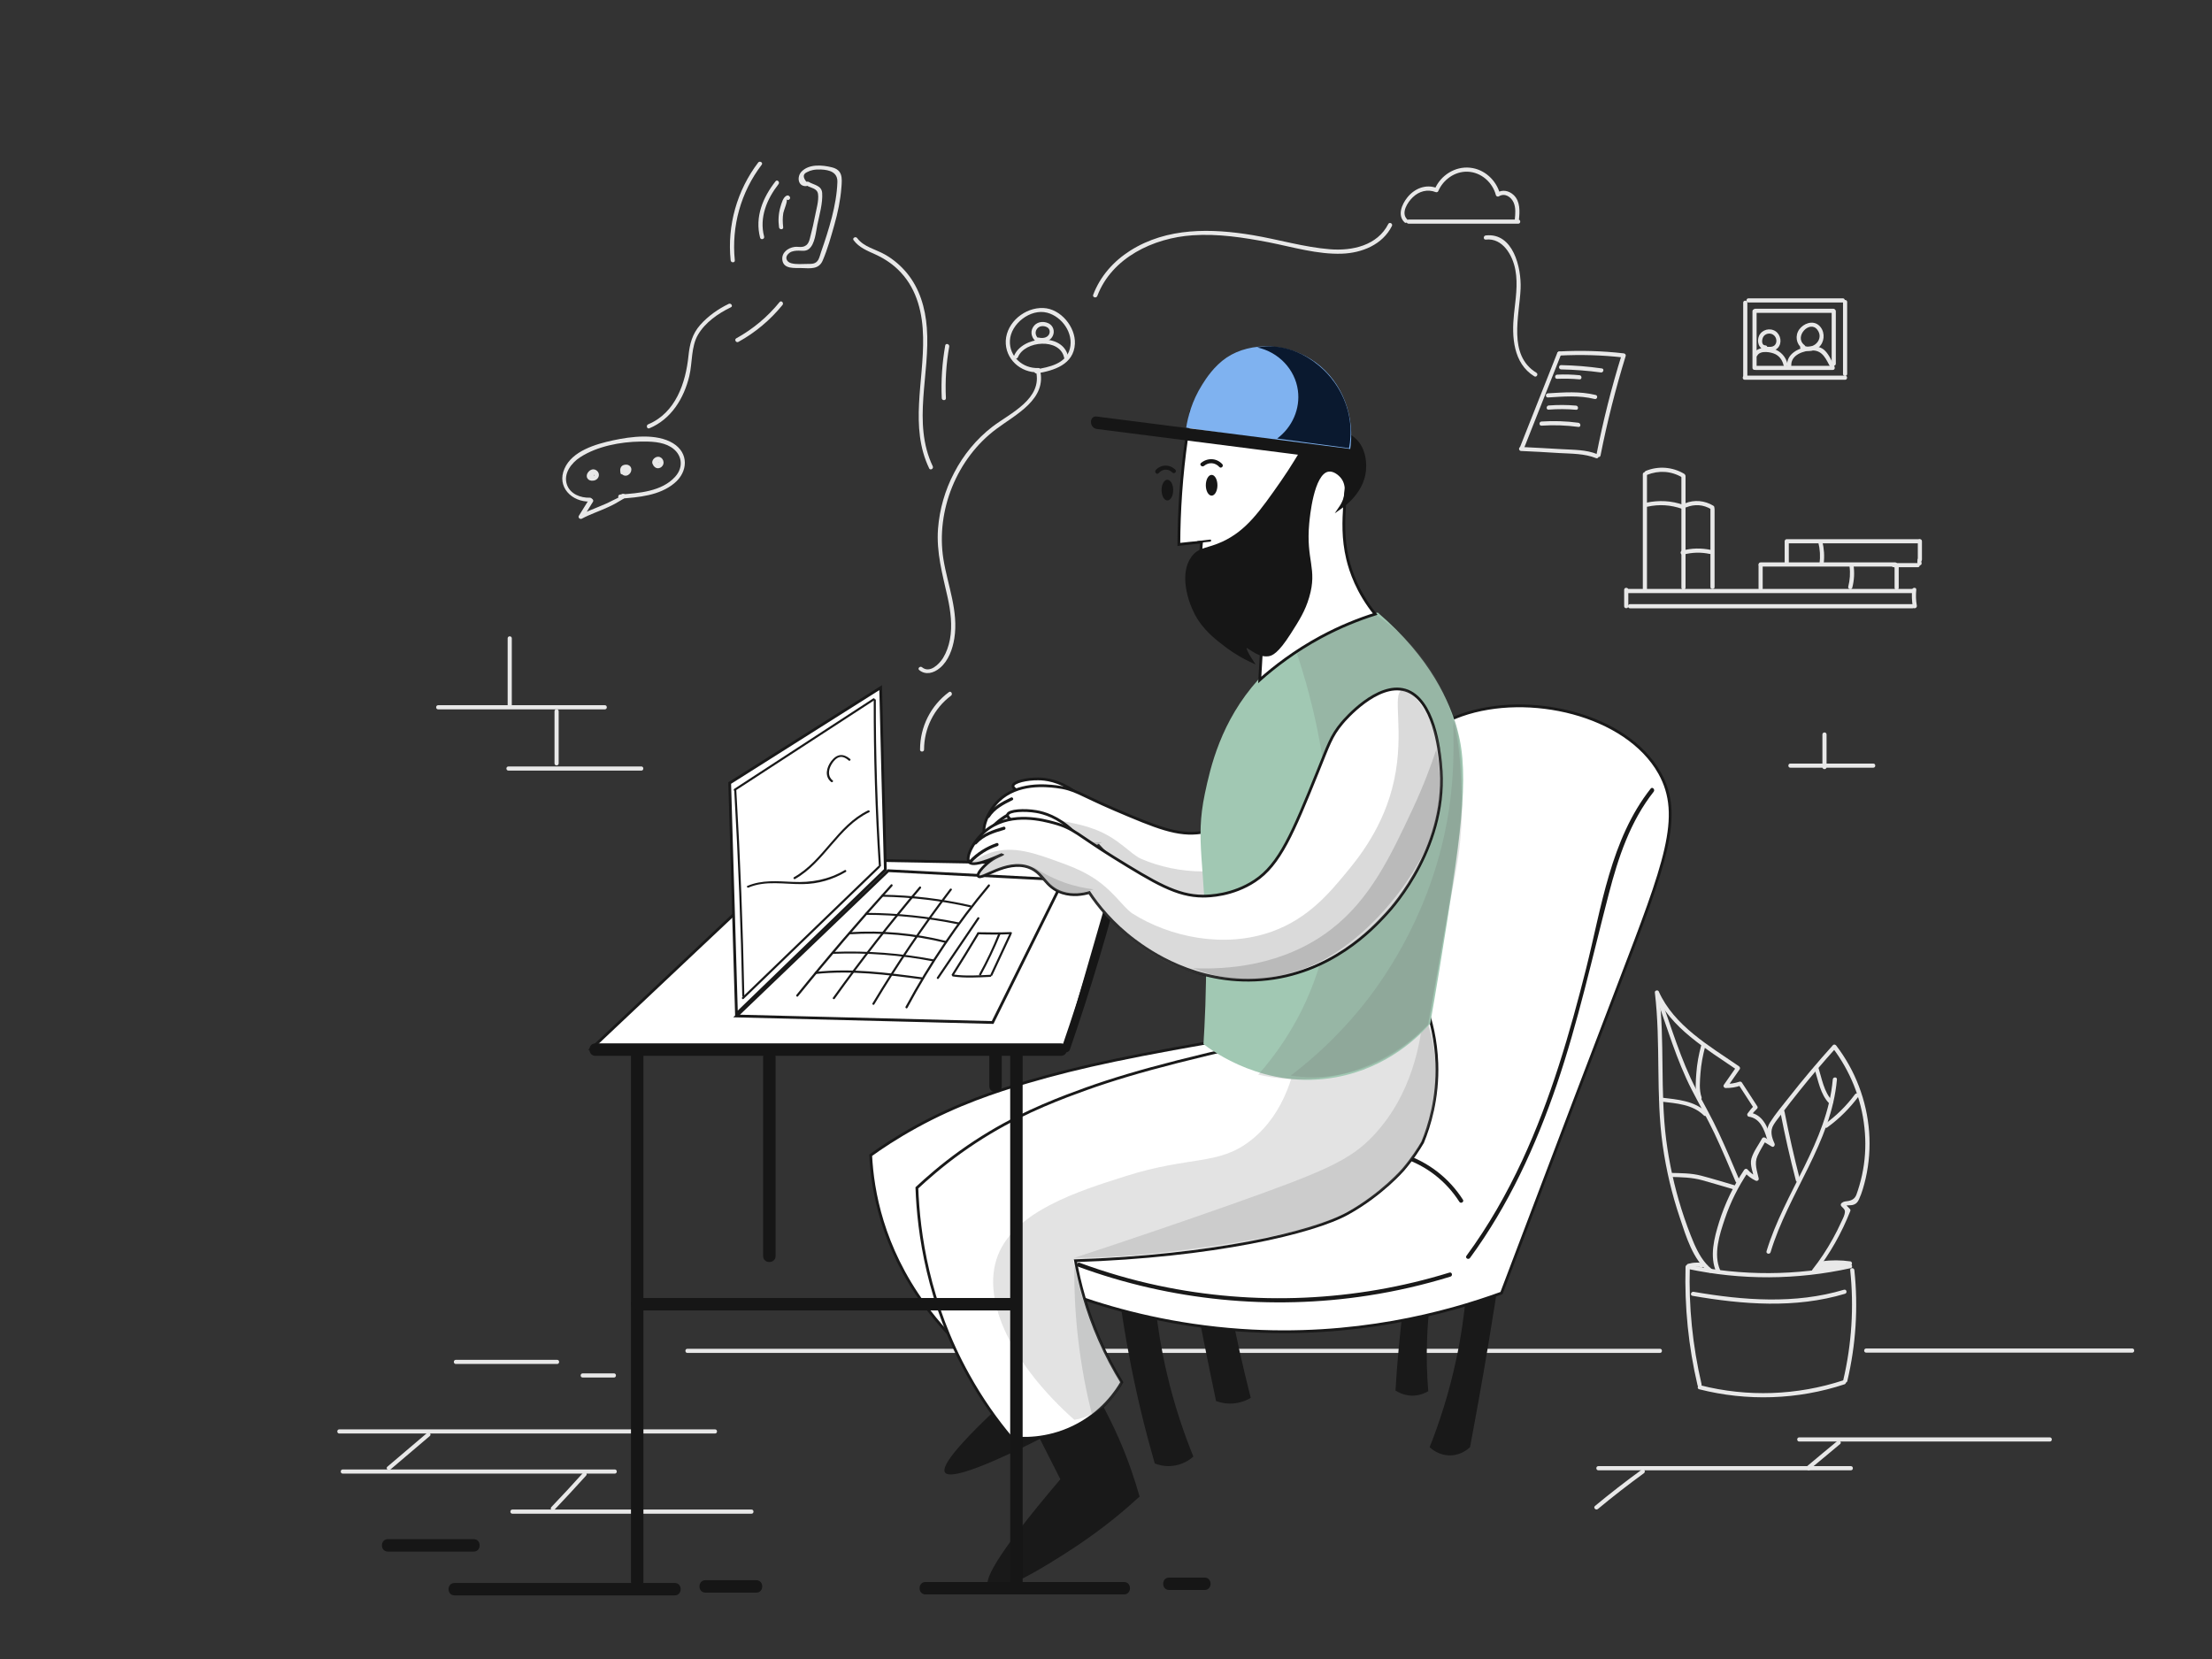 <?xml version="1.0" encoding="UTF-8"?><svg version="1.1" xmlns="http://www.w3.org/2000/svg" xmlns:xlink="http://www.w3.org/1999/xlink" x="0px" y="0px" viewBox="0 0 1600 1200" style="enable-background:new 0 0 1600 1200;" xml:space="preserve" width="1600px" height="1200px">

<rect x="0" y="0" width="1600" height="1200" fill="#333333" stroke="none"/>

<g id="background">
	<g>
		<g>
			<path d="M497.2,978.6c91.6,0,183.2,0,274.8,0c91.3,0,182.6,0,273.8,0c51.6,0,103.3,0,154.9,0c1.9,0,1.9-3,0-3
				c-91.6,0-183.2,0-274.8,0c-91.3,0-182.6,0-273.8,0c-51.6,0-103.3,0-154.9,0C495.3,975.6,495.3,978.6,497.2,978.6L497.2,978.6z" style="fill:#E8E8E8;"/>
		</g>
	</g>
	<g>
		<g>
			<path d="M1219.2,916.4c-0.8,28.8,2.1,57.6,8.7,85.7c0.4,1.9,3.3,1.1,2.9-0.8c-6.5-27.8-9.4-56.3-8.5-84.9
				C1222.2,914.5,1219.2,914.5,1219.2,916.4L1219.2,916.4z" style="fill:#E8E8E8;"/>
		</g>
	</g>
	<g>
		<g>
			<path d="M1338.3,918.7c2.8,26.6,1.1,53.5-5,79.5c-0.4,1.9,2.4,2.7,2.9,0.8c6.2-26.3,8-53.4,5.1-80.3
				C1341.1,916.8,1338.1,916.8,1338.3,918.7L1338.3,918.7z" style="fill:#E8E8E8;"/>
		</g>
	</g>
	<g>
		<g>
			<path d="M1229.1,1004.9c34.6,8.8,71.2,7.6,105.1-3.6c1.8-0.6,1-3.5-0.8-2.9c-33.5,11-69.4,12.3-103.5,3.6
				C1228,1001.6,1227.2,1004.5,1229.1,1004.9L1229.1,1004.9z" style="fill:#E8E8E8;"/>
		</g>
	</g>
	<g>
		<g>
			<path d="M1220.6,917.8c38.9,8.3,79.2,8.1,118-0.5c1.9-0.4,1.1-3.3-0.8-2.9c-38.3,8.5-78.1,8.6-116.4,0.5
				C1219.5,914.5,1218.7,917.4,1220.6,917.8L1220.6,917.8z" style="fill:#E8E8E8;"/>
		</g>
	</g>
	<g>
		<g>
			<path d="M1244.3,918.9c-5.2-11.7-0.5-26,3.4-37.5c4-11.9,9.7-23.2,16.7-33.6c-0.8,0.1-1.6,0.2-2.4,0.3
				c2.3,2.6,4.8,4.4,7.9,5.9c1.2,0.5,2.5-0.3,2.2-1.7c-1.2-5.4-3.3-10.7-0.9-16.1c1.7-3.8,4.1-7.6,6.1-11.2
				c-0.7,0.2-1.4,0.4-2.1,0.5c2.1,1.3,4.2,2.5,6.3,3.8c1.4,0.9,2.6-0.8,2.1-2.1c-2.1-4.6-3.5-9.2-0.6-13.8c1.7-2.8,3.9-5.3,5.8-7.9
				c4.2-5.6,8.6-11.2,13-16.7c8.4-10.5,17.1-20.7,26.1-30.7c-0.8-0.1-1.6-0.2-2.4-0.3c12.8,16.8,20.9,36.9,23.1,57.9
				c1.1,10.1,0.8,20.5-1,30.5c-0.9,5.1-2.2,10.1-3.8,15c-0.3,1-0.7,2-1,2.9c-1.1,2.8-2.9,4-5.8,4.6c-2,0.4-3.1,0.1-4.8,1.4
				c-0.8,0.6-1,1.6-0.3,2.4c2.2,2.3,3.1,2.7,2.3,5.8c-0.5,2-1.7,4.1-2.6,6.1c-1.8,4-3.8,7.9-5.9,11.7c-4.3,7.8-9.2,15.2-14.7,22.2
				c-1.2,1.5,0.9,3.6,2.1,2.1c10.6-13.6,19-28.5,25.3-44.5c0.2-0.5,0-1.1-0.4-1.5c-1.3-1.3-2.6-2.7-4-4c-0.1,0.8-0.2,1.6-0.3,2.4
				c2.3-1.6,4.9-0.5,7.3-1.5c1.9-0.7,2.9-2.1,3.7-3.9c2.2-4.7,3.6-10.1,4.8-15.1c2.5-11,3.3-22.3,2.5-33.5
				c-1.7-22.6-10-44.5-23.8-62.5c-0.5-0.7-1.6-1.1-2.4-0.3c-11.1,12.3-21.8,25-32,38c-4.6,5.8-9.5,11.6-13.5,17.9
				c-3.6,5.7-1.9,11.1,0.6,16.9c0.7-0.7,1.4-1.4,2.1-2.1c-2.1-1.3-4.2-2.5-6.3-3.8c-0.7-0.4-1.7-0.2-2.1,0.5
				c-2.5,4.6-6.4,9.7-7.8,14.8c-1.2,4.5,1.3,10.4,2.3,14.8c0.7-0.6,1.5-1.1,2.2-1.7c-2.9-1.3-5.2-3-7.3-5.4
				c-0.7-0.8-1.9-0.5-2.4,0.3c-7.8,11.6-13.9,24.3-18.1,37.7c-3.6,11.6-7.1,24.8-2,36.4C1242.5,922.1,1245.1,920.6,1244.3,918.9
				L1244.3,918.9z" style="fill:#E8E8E8;"/>
		</g>
	</g>
	<g>
		<g>
			<path d="M1325.7,780.8c-4,45.3-35,81.6-47.9,124.2c-0.6,1.9,2.3,2.6,2.9,0.8c12.9-42.9,44-79.3,48-125
				C1328.9,778.8,1325.8,778.9,1325.7,780.8L1325.7,780.8z" style="fill:#E8E8E8;"/>
		</g>
	</g>
	<g>
		<g>
			<path d="M1287.9,804.9c3.2,16.5,6.9,32.8,11.1,49c0.5,1.9,3.4,1.1,2.9-0.8c-4.2-16.2-7.9-32.6-11.1-49
				C1290.5,802.2,1287.6,803,1287.9,804.9L1287.9,804.9z" style="fill:#E8E8E8;"/>
		</g>
	</g>
	<g>
		<g>
			<path d="M1321.7,815.5c8.7-6.3,16.2-13.8,22.7-22.5c1.2-1.5-1.4-3-2.6-1.5c-6.1,8.2-13.3,15.4-21.6,21.4
				C1318.7,814.1,1320.2,816.7,1321.7,815.5L1321.7,815.5z" style="fill:#E8E8E8;"/>
		</g>
	</g>
	<g>
		<g>
			<path d="M1312.4,772.7c2.7,8.6,4.3,19.1,10.9,25.6c1.4,1.4,3.5-0.8,2.1-2.1c-6.1-6.1-7.7-16.4-10.2-24.3
				C1314.7,770.1,1311.8,770.9,1312.4,772.7L1312.4,772.7z" style="fill:#E8E8E8;"/>
		</g>
	</g>
	<g>
		<g>
			<path d="M1238.3,918.1c-6.1-4.8-9.8-11.5-12.9-18.5c-3.5-8.2-6.5-16.6-9.2-25.1c-5.1-16.3-8.8-33.1-11-50
				c-4.5-35.4-0.9-71.2-5.2-106.7c-0.9,0.3-1.9,0.5-2.8,0.8c11.2,25.2,37.4,40.3,59.2,55.3c-0.2-0.7-0.4-1.4-0.5-2.1
				c-3,4.3-6,8.6-9,12.9c-0.7,1,0.2,2.3,1.3,2.3c3.9,0,7.3-0.5,11-1.8c-0.6-0.2-1.1-0.5-1.7-0.7c3.7,5.7,7.4,11.4,11.1,17.1
				c0.1-0.6,0.2-1.2,0.2-1.8c-1.8,1.7-3.3,3.6-4.8,5.7c-0.5,0.7,0,2.1,0.9,2.2c8.2,1.2,11.1,9,13.2,16c0.6,1.8,3.5,1.1,2.9-0.8
				c-2.5-7.9-6.1-16.8-15.3-18.1c0.3,0.7,0.6,1.5,0.9,2.2c1.3-2,2.6-3.4,4.3-5c0.5-0.4,0.6-1.3,0.2-1.8c-3.7-5.7-7.4-11.4-11.1-17.1
				c-0.3-0.5-1-0.9-1.7-0.7c-3.4,1.1-6.7,1.7-10.2,1.6c0.4,0.8,0.9,1.5,1.3,2.3c3-4.3,6-8.6,9-12.9c0.5-0.7,0.1-1.6-0.5-2.1
				c-21.4-14.7-47.1-29.4-58.1-54.2c-0.6-1.3-3-0.7-2.8,0.8c4.4,36.8,0.5,74,5.7,110.7c2.5,17.7,6.6,35.1,12.3,52
				c4.6,13.7,9.4,30.4,21.1,39.7C1237.7,921.4,1239.8,919.3,1238.3,918.1L1238.3,918.1z" style="fill:#E8E8E8;"/>
		</g>
	</g>
	<g>
		<g>
			<path d="M1197.8,720.8c8.1,22.4,14.9,46,25.8,67.3c5.4,10.5,11.3,20.8,16.4,31.5c5.5,11.6,10.4,23.4,15.4,35.1
				c0.7,1.8,3.3,0.2,2.6-1.5c-4.7-11.2-9.5-22.4-14.6-33.4c-5-10.8-10.8-21.1-16.4-31.6c-11.2-21.4-18.1-45.4-26.4-68.1
				C1200,718.2,1197.1,719,1197.8,720.8L1197.8,720.8z" style="fill:#E8E8E8;"/>
		</g>
	</g>
	<g>
		<g>
			<path d="M1201.6,796.8c10.8,1.3,22.6,1.9,30.8,10c1.4,1.4,3.5-0.8,2.1-2.1c-8.8-8.6-21.3-9.4-32.9-10.8
				C1199.7,793.6,1199.7,796.6,1201.6,796.8L1201.6,796.8z" style="fill:#E8E8E8;"/>
		</g>
	</g>
	<g>
		<g>
			<path d="M1230.5,756.3c-1.8,6.5-3,13.2-3.5,20c-0.4,5.8-1.1,12.6,0.9,18.2c0.6,1.8,3.5,1,2.9-0.8
				c-1.9-5.3-1.2-11.9-0.8-17.5c0.5-6.5,1.7-12.9,3.4-19.2C1233.9,755.2,1231,754.4,1230.5,756.3L1230.5,756.3z" style="fill:#E8E8E8;"/>
		</g>
	</g>
	<g>
		<g>
			<path d="M1208.4,851.3c7.8,0.2,15.3,0.3,22.9,2.4c7.5,2.1,14.9,4.3,22.4,6.5c1.9,0.5,2.7-2.4,0.8-2.9
				c-8-2.3-15.9-4.8-24-6.9c-7.3-1.9-14.6-1.8-22.1-2C1206.5,848.2,1206.5,851.2,1208.4,851.3L1208.4,851.3z" style="fill:#E8E8E8;"/>
		</g>
	</g>
	<g>
		<g>
			<path d="M1317.8,915.3c6.7-0.9,13.3-0.9,20,0c-0.3-0.7-0.6-1.5-0.9-2.2c-0.6,0.9-6.6,1-7.8,1.1
				c-2.7,0.4-5.5,0.8-8.2,1.4c-0.4,0.1-3.1,0.4-3.2,0.7c0.2-0.5,4.2-0.4,4.8-0.4c2.9,0,5.8,0.3,8.7,0.5c0-1,0-2,0-3
				c-2.5-0.1-4.7,0.2-7.2,0.9c-1.6,0.4-1.3,2.9,0.4,2.9c3.9,0,7.4-0.8,11.2-1.8c1.9-0.5,1.1-3.4-0.8-2.9c-3.4,0.9-6.8,1.7-10.4,1.7
				c0.1,1,0.3,2,0.4,2.9c2.1-0.6,4.2-0.8,6.4-0.8c1.9,0,1.9-2.9,0-3c-4.4-0.2-10.8-1.8-14.8,0.7c-1.6,1-3.9,3.6-1.8,5.2
				c0.9,0.7,1.9,0.3,3,0.2c3-0.6,5.9-1.3,8.9-1.8c3.5-0.6,10.5,0.3,12.9-3c0.5-0.7,0-2.1-0.9-2.2c-7-1-13.8-1-20.8-0.1
				C1315.9,912.5,1315.9,915.5,1317.8,915.3L1317.8,915.3z" style="fill:#E8E8E8;"/>
		</g>
	</g>
	<g>
		<g>
			<path d="M1221.9,917.2c1.4-0.4,2.8-0.7,4.2-0.8c0.7,0,1.3-0.1,2,0c0.3,0,1.7-0.1,1.8,0c-0.1-0.5-0.3-1-0.4-1.5
				c0,0.1-0.1,0.2-0.1,0.2c0.6-0.3,1.2-0.7,1.8-1c-0.1,0-0.2,0-0.2,0c0.3,0.3,0.7,0.7,1,1c0-0.1,0-0.2-0.1-0.2
				c-0.5-1.9-3.3-1.1-2.9,0.8c0,0.1,0,0.2,0.1,0.2c0.1,0.5,0.6,0.9,1,1c0.1,0,0.2,0,0.2,0c0.8,0.2,1.5-0.2,1.8-1
				c0-0.1,0.1-0.2,0.1-0.2c0.2-0.5,0-1.1-0.4-1.5c-1.1-1.1-3.5-0.9-4.9-0.9c-2,0-4.1,0.4-6,0.9
				C1219.3,914.8,1220.1,917.7,1221.9,917.2L1221.9,917.2z" style="fill:#E8E8E8;"/>
		</g>
	</g>
	<g>
		<g>
			<path d="M1224.2,937.3c36.5,6.3,74.4,9.3,110.4-1.5c1.8-0.6,1.1-3.4-0.8-2.9c-35.4,10.6-72.8,7.7-108.8,1.5
				C1223.1,934.1,1222.3,937,1224.2,937.3L1224.2,937.3z" style="fill:#E8E8E8;"/>
		</g>
	</g>
	<g>
		<g>
			<path d="M1349.9,978.4c64.1,0,128.3,0,192.4,0c1.9,0,1.9-3,0-3c-64.1,0-128.3,0-192.4,0
				C1347.9,975.4,1347.9,978.4,1349.9,978.4L1349.9,978.4z" style="fill:#E8E8E8;"/>
		</g>
	</g>
	<g>
		<g>
			<path d="M1301.4,1042.7c60.4,0,120.9,0,181.3,0c1.9,0,1.9-3,0-3c-60.4,0-120.9,0-181.3,0
				C1299.5,1039.7,1299.5,1042.7,1301.4,1042.7L1301.4,1042.7z" style="fill:#E8E8E8;"/>
		</g>
	</g>
	<g>
		<g>
			<path d="M1328.9,1042.4c-7.2,6-14.4,11.9-21.5,17.9c-1.5,1.2,0.6,3.3,2.1,2.1c7.2-6,14.4-11.9,21.5-17.9
				C1332.5,1043.3,1330.3,1041.1,1328.9,1042.4L1328.9,1042.4z" style="fill:#E8E8E8;"/>
		</g>
	</g>
	<g>
		<g>
			<path d="M1308.3,1063.5c1.9,0,1.9-3,0-3C1306.4,1060.5,1306.4,1063.5,1308.3,1063.5L1308.3,1063.5z" style="fill:#E8E8E8;"/>
		</g>
	</g>
	<g>
		<g>
			<path d="M1338.8,1060.5c-60.9,0-121.8,0-182.7,0c-1.9,0-1.9,3,0,3c60.9,0,121.8,0,182.7,0
				C1340.7,1063.5,1340.7,1060.5,1338.8,1060.5L1338.8,1060.5z" style="fill:#E8E8E8;"/>
		</g>
	</g>
	<g>
		<g>
			<path d="M1155.8,1091.5c10.8-9,21.9-17.6,33.3-25.9c1.5-1.1,0.1-3.7-1.5-2.6c-11.6,8.4-22.9,17.2-33.9,26.3
				C1152.2,1090.6,1154.3,1092.7,1155.8,1091.5L1155.8,1091.5z" style="fill:#E8E8E8;"/>
		</g>
	</g>
	<g>
		<g>
			<path d="M245.4,1036.9c70.6,0,141.2,0,211.8,0c20,0,40,0,60,0c1.9,0,1.9-3,0-3c-70.6,0-141.2,0-211.8,0
				c-20,0-40,0-60,0C243.5,1033.9,243.5,1036.9,245.4,1036.9L245.4,1036.9z" style="fill:#E8E8E8;"/>
		</g>
	</g>
	<g>
		<g>
			<path d="M282.3,1063c9.5-8.1,19.1-16.2,28.6-24.3c1.5-1.3-0.7-3.4-2.1-2.1c-9.5,8.1-19.1,16.2-28.6,24.3
				C278.7,1062.1,280.9,1064.3,282.3,1063L282.3,1063z" style="fill:#E8E8E8;"/>
		</g>
	</g>
	<g>
		<g>
			<path d="M247.9,1065.9c65.6,0,131.2,0,196.8,0c1.9,0,1.9-3,0-3c-65.6,0-131.2,0-196.8,0
				C246,1062.9,246,1065.9,247.9,1065.9L247.9,1065.9z" style="fill:#E8E8E8;"/>
		</g>
	</g>
	<g>
		<g>
			<path d="M421.8,1065.3c-7.5,8.4-15.2,16.6-23,24.8c-1.3,1.4,0.8,3.5,2.1,2.1c7.8-8.2,15.4-16.4,23-24.8
				C425.3,1066,423.1,1063.9,421.8,1065.3L421.8,1065.3z" style="fill:#E8E8E8;"/>
		</g>
	</g>
	<g>
		<g>
			<path d="M370.6,1094.9c57.7,0,115.3,0,173,0c1.9,0,1.9-3,0-3c-57.7,0-115.3,0-173,0
				C368.7,1091.9,368.7,1094.9,370.6,1094.9L370.6,1094.9z" style="fill:#E8E8E8;"/>
		</g>
	</g>
	<g>
		<g>
			<path d="M329.7,986.6c24.4,0,48.8,0,73.3,0c1.9,0,1.9-3,0-3c-24.4,0-48.8,0-73.3,0
				C327.8,983.6,327.8,986.6,329.7,986.6L329.7,986.6z" style="fill:#E8E8E8;"/>
		</g>
	</g>
	<g>
		<g>
			<path d="M421.5,996.4c7.5,0,15.1,0,22.6,0c1.9,0,1.9-3,0-3c-7.5,0-15.1,0-22.6,0
				C419.5,993.4,419.5,996.4,421.5,996.4L421.5,996.4z" style="fill:#E8E8E8;"/>
		</g>
	</g>
	<g>
		<g>
			<path d="M367.2,461.7c0,16.3,0,32.7,0,49c0,1.9,3,1.9,3,0c0-16.3,0-32.7,0-49C370.2,459.8,367.2,459.8,367.2,461.7
				L367.2,461.7z" style="fill:#E8E8E8;"/>
		</g>
	</g>
	<g>
		<g>
			<path d="M316.9,513.1c40.2,0,80.4,0,120.6,0c1.9,0,1.9-3,0-3c-40.2,0-80.4,0-120.6,0
				C315,510.1,315,513.1,316.9,513.1L316.9,513.1z" style="fill:#E8E8E8;"/>
		</g>
	</g>
	<g>
		<g>
			<path d="M401.1,514.5c0,12.6,0,25.1,0,37.7c0,1.9,3,1.9,3,0c0-12.6,0-25.1,0-37.7
				C404.1,512.5,401.1,512.5,401.1,514.5L401.1,514.5z" style="fill:#E8E8E8;"/>
		</g>
	</g>
	<g>
		<g>
			<path d="M367.8,557.4c32,0,64.1,0,96.1,0c1.9,0,1.9-3,0-3c-32,0-64.1,0-96.1,0C365.8,554.4,365.8,557.4,367.8,557.4
				L367.8,557.4z" style="fill:#E8E8E8;"/>
		</g>
	</g>
	<g>
		<g>
			<path d="M1174.8,426.6c0,4,0,7.9,0,11.9c0,1.9,3,1.9,3,0c0-4,0-7.9,0-11.9C1177.8,424.7,1174.8,424.7,1174.8,426.6
				L1174.8,426.6z" style="fill:#E8E8E8;"/>
		</g>
	</g>
	<g>
		<g>
			<path d="M1177.2,429c68.8,0,137.6,0,206.4,0c1.9,0,1.9-3,0-3c-68.8,0-137.6,0-206.4,0
				C1175.3,426,1175.3,429,1177.2,429L1177.2,429z" style="fill:#E8E8E8;"/>
		</g>
	</g>
	<g>
		<g>
			<path d="M1179,440c68.2,0,136.4,0,204.5,0c1.9,0,1.9-3,0-3c-68.2,0-136.4,0-204.5,0C1177.1,437,1177.1,440,1179,440
				L1179,440z" style="fill:#E8E8E8;"/>
		</g>
	</g>
	<g>
		<g>
			<path d="M1383.1,426.6c-0.4,4.1-0.2,8.2,0.5,12.3c0.3,1.9,3.2,1.1,2.9-0.8c-0.7-3.8-0.8-7.7-0.4-11.5
				C1386.3,424.7,1383.3,424.7,1383.1,426.6L1383.1,426.6z" style="fill:#E8E8E8;"/>
		</g>
	</g>
	<g>
		<g>
			<path d="M1191.3,426.7c0-27.9,0-55.8,0-83.7c0-1.9-3-1.9-3,0c0,27.9,0,55.8,0,83.7
				C1188.3,428.7,1191.3,428.7,1191.3,426.7L1191.3,426.7z" style="fill:#E8E8E8;"/>
		</g>
	</g>
	<g>
		<g>
			<path d="M1191.3,343.5c8.5-3.4,17.5-2.9,25.4,1.8c1.7,1,3.2-1.6,1.5-2.6c-8.5-5-18.6-5.8-27.7-2.1
				C1188.7,341.3,1189.5,344.2,1191.3,343.5L1191.3,343.5z" style="fill:#E8E8E8;"/>
		</g>
	</g>
	<g>
		<g>
			<path d="M1216.2,344.6c0,26.8,0,53.7,0,80.5c0,1.9,3,1.9,3,0c0-26.8,0-53.7,0-80.5
				C1219.2,342.7,1216.2,342.7,1216.2,344.6L1216.2,344.6z" style="fill:#E8E8E8;"/>
		</g>
	</g>
	<g>
		<g>
			<path d="M1219.6,367c6.1-2.5,12.5-2.1,18.2,1.4c1.7,1,3.2-1.6,1.5-2.6c-6.3-3.8-13.7-4.5-20.5-1.7
				C1217,364.8,1217.8,367.7,1219.6,367L1219.6,367z" style="fill:#E8E8E8;"/>
		</g>
	</g>
	<g>
		<g>
			<path d="M1237.2,368.3c0,18.8,0,37.5,0,56.3c0,1.9,3,1.9,3,0c0-18.8,0-37.5,0-56.3
				C1240.2,366.4,1237.2,366.4,1237.2,368.3L1237.2,368.3z" style="fill:#E8E8E8;"/>
		</g>
	</g>
	<g>
		<g>
			<path d="M1191.7,366.5c8.5-1.9,16.9-1.3,25.1,1.6c1.8,0.6,2.6-2.3,0.8-2.9c-8.7-3.1-17.7-3.5-26.7-1.6
				C1189.1,364,1189.9,366.9,1191.7,366.5L1191.7,366.5z" style="fill:#E8E8E8;"/>
		</g>
	</g>
	<g>
		<g>
			<path d="M1217.5,401.2c6.4-1.7,12.8-1.9,19.3-0.5c1.9,0.4,2.7-2.5,0.8-2.9c-7-1.5-13.9-1.4-20.9,0.5
				C1214.9,398.8,1215.6,401.7,1217.5,401.2L1217.5,401.2z" style="fill:#E8E8E8;"/>
		</g>
	</g>
	<g>
		<g>
			<path d="M1275,425.7c0-5.6,0-11.2,0-16.8c0-1.9-3-1.9-3,0c0,5.6,0,11.2,0,16.8C1272,427.6,1275,427.6,1275,425.7
				L1275,425.7z" style="fill:#E8E8E8;"/>
		</g>
	</g>
	<g>
		<g>
			<path d="M1273.5,409.8c32.5,0,64.9,0,97.4,0c1.9,0,1.9-3,0-3c-32.5,0-64.9,0-97.4,0
				C1271.5,406.8,1271.5,409.8,1273.5,409.8L1273.5,409.8z" style="fill:#E8E8E8;"/>
		</g>
	</g>
	<g>
		<g>
			<path d="M1371.9,411.4c1.9,0,1.9-3,0-3C1369.9,408.4,1369.9,411.4,1371.9,411.4L1371.9,411.4z" style="fill:#E8E8E8;"/>
		</g>
	</g>
	<g>
		<g>
			<path d="M1370.4,409.9c0,5.1,0,10.2,0,15.3c0,1.9,3,1.9,3,0c0-5.1,0-10.2,0-15.3C1373.4,408,1370.4,408,1370.4,409.9
				L1370.4,409.9z" style="fill:#E8E8E8;"/>
		</g>
	</g>
	<g>
		<g>
			<path d="M1293.9,407.8c0-5.3,0-10.5,0-15.8c0-1.9-3-1.9-3,0c0,5.3,0,10.5,0,15.8
				C1290.9,409.7,1293.9,409.7,1293.9,407.8L1293.9,407.8z" style="fill:#E8E8E8;"/>
		</g>
	</g>
	<g>
		<g>
			<path d="M1292.4,393c31.9,0,63.8,0,95.8,0c1.9,0,1.9-3,0-3c-31.9,0-63.8,0-95.8,0C1290.5,390,1290.5,393,1292.4,393
				L1292.4,393z" style="fill:#E8E8E8;"/>
		</g>
	</g>
	<g>
		<g>
			<path d="M1387.2,391.5c0,4.4,0,8.8,0,13.2c0,1.9,3,1.9,3,0c0-4.4,0-8.8,0-13.2
				C1390.2,389.5,1387.2,389.5,1387.2,391.5L1387.2,391.5z" style="fill:#E8E8E8;"/>
		</g>
	</g>
	<g>
		<g>
			<path d="M1369.8,410.3c5.8,0,11.6,0,17.4,0c1.9,0,1.9-3,0-3c-5.8,0-11.6,0-17.4,0
				C1367.8,407.3,1367.8,410.3,1369.8,410.3L1369.8,410.3z" style="fill:#E8E8E8;"/>
		</g>
	</g>
	<g>
		<g>
			<path d="M1387,404.8c-0.2,1.1-0.2,2.1,0.1,3.1c0.2,0.8,1.1,1.3,1.8,1c0.8-0.2,1.3-1.1,1-1.8
				c-0.1-0.5-0.2-1.1-0.1-1.5c0.1-0.8-0.2-1.7-1-1.8C1388.1,403.6,1387.1,404,1387,404.8L1387,404.8z" style="fill:#E8E8E8;"/>
		</g>
	</g>
	<g>
		<g>
			<path d="M1315.2,392.2c1.3,5.1,1.6,10.3,0.9,15.6c-0.2,1.9,2.8,1.9,3,0c0.7-5.5,0.3-11-1-16.4
				C1317.6,389.6,1314.7,390.4,1315.2,392.2L1315.2,392.2z" style="fill:#E8E8E8;"/>
		</g>
	</g>
	<g>
		<g>
			<path d="M1337.8,409.6c0.7,5,0.3,9.9-0.9,14.7c-0.5,1.9,2.4,2.7,2.9,0.8c1.4-5.4,1.7-10.8,0.9-16.3
				C1340.5,406.9,1337.6,407.7,1337.8,409.6L1337.8,409.6z" style="fill:#E8E8E8;"/>
		</g>
	</g>
	<g>
		<g>
			<path d="M1318.2,531.3c0,7.9,0,15.7,0,23.6c0,1.9,3,1.9,3,0c0-7.9,0-15.7,0-23.6
				C1321.2,529.3,1318.2,529.3,1318.2,531.3L1318.2,531.3z" style="fill:#E8E8E8;"/>
		</g>
	</g>
	<g>
		<g>
			<path d="M1295,555.3c20,0,40,0,60,0c1.9,0,1.9-3,0-3c-20,0-40,0-60,0C1293.1,552.3,1293.1,555.3,1295,555.3
				L1295,555.3z" style="fill:#E8E8E8;"/>
		</g>
	</g>
	<g>
		<g>
			<path d="M1260.9,218.9c0,18,0,36.1,0,54.1c0,1.9,3,1.9,3,0c0-18,0-36.1,0-54.1C1263.9,217,1260.9,217,1260.9,218.9
				L1260.9,218.9z" style="fill:#E8E8E8;"/>
		</g>
	</g>
	<g>
		<g>
			<path d="M1264.7,218.8c22.8,0,45.5,0,68.3,0c1.9,0,1.9-3,0-3c-22.8,0-45.5,0-68.3,0
				C1262.8,215.8,1262.8,218.8,1264.7,218.8L1264.7,218.8z" style="fill:#E8E8E8;"/>
		</g>
	</g>
	<g>
		<g>
			<path d="M1333.1,218.4c0,17.4,0,34.8,0,52.1c0,1.9,3,1.9,3,0c0-17.4,0-34.8,0-52.1
				C1336.1,216.5,1333.1,216.5,1333.1,218.4L1333.1,218.4z" style="fill:#E8E8E8;"/>
		</g>
	</g>
	<g>
		<g>
			<path d="M1262,274.7c24.2,0,48.4,0,72.6,0c1.9,0,1.9-3,0-3c-24.2,0-48.4,0-72.6,0
				C1260.1,271.7,1260.1,274.7,1262,274.7L1262,274.7z" style="fill:#E8E8E8;"/>
		</g>
	</g>
	<g>
		<g>
			<path d="M1267.6,225.1c0,13.7,0,27.3,0,41c0,1.9,3,1.9,3,0c0-13.7,0-27.3,0-41
				C1270.6,223.2,1267.6,223.2,1267.6,225.1L1267.6,225.1z" style="fill:#E8E8E8;"/>
		</g>
	</g>
	<g>
		<g>
			<path d="M1269.8,226.3c18.7,0,37.5,0,56.2,0c1.9,0,1.9-3,0-3c-18.7,0-37.5,0-56.2,0
				C1267.9,223.3,1267.9,226.3,1269.8,226.3L1269.8,226.3z" style="fill:#E8E8E8;"/>
		</g>
	</g>
	<g>
		<g>
			<path d="M1324.9,225.1c0,12.7,0,25.3,0,38c0,1.9,3,1.9,3,0c0-12.7,0-25.3,0-38
				C1327.9,223.2,1324.9,223.2,1324.9,225.1L1324.9,225.1z" style="fill:#E8E8E8;"/>
		</g>
	</g>
	<g>
		<g>
			<path d="M1269.8,267.6c18.6,0,37.2,0,55.9,0c1.9,0,1.9-3,0-3c-18.6,0-37.2,0-55.9,0
				C1267.9,264.6,1267.9,267.6,1269.8,267.6L1269.8,267.6z" style="fill:#E8E8E8;"/>
		</g>
	</g>
	<g>
		<g>
			<path d="M1305.2,249.6c-7.9-6,3.9-18.5,9.4-11c5.1,6.8-3.2,15-10.3,11.2c-1.7-0.9-3.2,1.7-1.5,2.6
				c4.6,2.5,10.7,1.8,14-2.5c3.4-4.3,3-11.1-1.3-14.7c-4.5-3.7-10.9-1.2-14,3c-3.3,4.6-2.3,10.6,2.2,14
				C1305.3,253.3,1306.7,250.7,1305.2,249.6L1305.2,249.6z" style="fill:#E8E8E8;"/>
		</g>
	</g>
	<g>
		<g>
			<path d="M1295.7,264.4c-0.4-7.9,9.3-10.9,15.4-10.9c7.5,0,9.9,6.7,13,12.4c0.9,1.7,3.5,0.2,2.6-1.5
				c-2.1-3.8-4.1-8.8-7.6-11.6c-3.2-2.5-7.2-2.4-11-2c-7,0.8-15.9,5.1-15.4,13.6C1292.8,266.3,1295.8,266.3,1295.7,264.4
				L1295.7,264.4z" style="fill:#E8E8E8;"/>
		</g>
	</g>
	<g>
		<g>
			<path d="M1271.1,257.2c2.2-4.1,10.3-2.5,13.3-0.9c3.1,1.7,4.9,4.5,5.7,7.9c0.4,1.9,3.3,1.1,2.9-0.8
				c-1.2-5.2-4.8-9.3-10-11c-4.4-1.4-11.9-1.5-14.4,3.2C1267.6,257.4,1270.2,258.9,1271.1,257.2L1271.1,257.2z" style="fill:#E8E8E8;"/>
		</g>
	</g>
	<g>
		<g>
			<path d="M1276.9,249.8c-3.3-0.1-2.5-5-1.1-6.7c1.8-2.2,5.4-2.5,7.5-0.4c1.7,1.6,2.2,4.6,0.8,6.5
				c-1,1.4-2.5,1.7-4.1,1.7c-0.6,0-3.1,0.1-3.5-0.4c-1.1-1.6-3.7-0.1-2.6,1.5c1.2,1.8,3.7,1.9,5.7,1.9c2.4,0.1,4.7-0.5,6.4-2.3
				c3.2-3.5,2.1-9.4-1.7-12c-4.1-2.7-9.8-1.2-11.9,3.2c-1.8,3.9-0.5,9.8,4.5,9.9C1278.9,252.9,1278.9,249.9,1276.9,249.8
				L1276.9,249.8z" style="fill:#E8E8E8;"/>
		</g>
	</g>
</g>
<g id="icons">
	<g>
		<g>
			<path d="M664.9,484.7c4.7,3.8,10.5,2.2,14.9-1.5c6.2-5.1,9.3-13.8,10.5-21.5c3.1-19.6-4.8-38.2-7.9-57.2
				c-5.6-35.3,9.8-73.1,38.4-94.3c13.9-10.4,36.8-21.5,31.4-42.8c-0.5-1.9-3.4-1.1-2.9,0.8c5.1,20.3-18.5,30.6-31.4,40.4
				c-11.6,8.9-21,20.4-27.7,33.3c-6.6,12.5-10.6,26.4-11.7,40.5c-1.3,17.1,3.2,33,6.9,49.5c2.2,10,3.6,20.5,1.7,30.7
				c-0.9,4.7-2.5,9.3-5,13.4c-2.8,4.4-9.5,11.2-15.1,6.7C665.6,481.4,663.4,483.5,664.9,484.7L664.9,484.7z" style="fill:#E8E8E8;"/>
		</g>
	</g>
	<g>
		<g>
			<path d="M751.1,266.2c-11.3,0.5-21.2-8.3-20.6-19.9c0.6-12.1,14.9-23.3,27-20.1c10.8,2.9,19.1,14.8,16.4,25.9
				c-2.7,11.1-15.2,13.5-24.8,15.1c-1.9,0.3-1.1,3.2,0.8,2.9c12.4-2,26.8-6.4,27.6-21.4c0.6-12.2-10.3-25.4-22.8-25.9
				c-13.2-0.6-26.5,10.2-27.2,23.6c-0.6,13.2,10.7,23.4,23.6,22.9C753,269.1,753,266.1,751.1,266.2L751.1,266.2z" style="fill:#E8E8E8;"/>
		</g>
	</g>
	<g>
		<g>
			<path d="M736.3,258.4c4.8-12.1,30.4-14.1,33.4,0.3c0.4,1.9,3.3,1.1,2.9-0.8c-3.7-17.6-33.4-15-39.2-0.3
				C732.7,259.4,735.6,260.1,736.3,258.4L736.3,258.4z" style="fill:#E8E8E8;"/>
		</g>
	</g>
	<g>
		<g>
			<path d="M751.3,244.9c-2.1-1.5-2.9-4.4-1.5-6.6c1.6-2.7,5-3,7.6-1.6c2,1.1,2.4,3.6,1.2,5.5c-1.5,2.3-4.7,2.6-7.2,2
				c-1.9-0.4-2.7,2.5-0.8,2.9c4,0.9,8.8,0,10.8-3.9c1.8-3.5,0.5-7.7-3.1-9.4c-4-1.8-8.8-1-11.1,2.9c-2.3,3.7-0.8,8.3,2.6,10.7
				C751.4,248.7,752.9,246.1,751.3,244.9L751.3,244.9z" style="fill:#E8E8E8;"/>
		</g>
	</g>
	<g>
		<g>
			<path d="M793.7,214.1c10.5-27.8,40.7-42,68.8-43.9c18.6-1.3,37.2,1.6,55.4,5.1c17.2,3.4,35.1,8.8,52.7,8.2
				c14.5-0.5,29.4-6.5,36.2-20c0.9-1.7-1.7-3.2-2.6-1.5c-7.9,15.6-26.1,19.6-42.2,18.3c-18.8-1.5-37.3-7.1-55.8-10.2
				c-30-5-62-5.7-88.7,11.2c-12.1,7.7-21.7,18.5-26.8,32C790.1,215.1,793,215.9,793.7,214.1L793.7,214.1z" style="fill:#E8E8E8;"/>
		</g>
	</g>
	<g>
		<g>
			<path d="M1018.9,161.8c26.4,0,52.9,0,79.3,0c1.9,0,1.9-3,0-3c-26.4,0-52.9,0-79.3,0
				C1016.9,158.8,1016.9,161.8,1018.9,161.8L1018.9,161.8z" style="fill:#E8E8E8;"/>
		</g>
	</g>
	<g>
		<g>
			<path d="M1017.8,158.6c-4.7-4.6,0.4-12.4,4.1-15.9c4.5-4.4,10.7-6.1,16.7-3.7c0.5,0.2,1.5-0.1,1.7-0.7
				c3.6-8.4,12.1-14.5,21.4-14.1c9.7,0.4,17.9,7.7,20.3,16.9c0.2,0.9,1.4,1.4,2.2,0.9c4.4-2.7,8.9,0.5,10.7,4.6
				c1.6,3.8,1.2,8.1,0.8,12.2c-0.2,1.9,2.8,1.9,3,0c0.6-6,1-13.1-3.8-17.7c-3.4-3.2-8.1-4.2-12.1-1.7c0.7,0.3,1.5,0.6,2.2,0.9
				c-2.7-10-11.3-18-21.8-19c-10.8-1.1-21.2,5.6-25.4,15.5c0.6-0.2,1.1-0.5,1.7-0.7c-8-3.2-16.4,0.2-21.6,6.8
				c-3.9,4.9-7.3,12.8-2,17.9C1017.1,162.1,1019.2,160,1017.8,158.6L1017.8,158.6z" style="fill:#E8E8E8;"/>
		</g>
	</g>
	<g>
		<g>
			<path d="M1074.7,173.3c12.3-1.4,19.5,11.5,21.4,21.9c2,10.7,0.1,21.4-1,32.1c-1.7,16.1-0.6,35.5,14.7,44.9
				c1.6,1,3.2-1.6,1.5-2.6c-20.9-12.8-12.2-41.3-11.4-60.9c0.6-14.9-5.3-40.6-25.2-38.4C1072.8,170.5,1072.8,173.5,1074.7,173.3
				L1074.7,173.3z" style="fill:#E8E8E8;"/>
		</g>
	</g>
	<g>
		<g>
			<path d="M1126.4,255.3c-9,22.7-17.9,45.4-26.9,68c-0.7,1.8,2.2,2.6,2.9,0.8c9-22.7,17.9-45.4,26.9-68
				C1130,254.3,1127.1,253.6,1126.4,255.3L1126.4,255.3z" style="fill:#E8E8E8;"/>
		</g>
	</g>
	<g>
		<g>
			<path d="M1127.8,257.2c15.6-0.8,31.1-0.4,46.6,1.4c-0.5-0.6-1-1.3-1.4-1.9c-7.4,23.7-13.4,47.7-18.2,72
				c-0.4,1.9,2.5,2.7,2.9,0.8c4.8-24.3,10.9-48.3,18.2-72c0.3-1-0.5-1.8-1.4-1.9c-15.5-1.8-31-2.2-46.6-1.4
				C1125.9,254.3,1125.9,257.3,1127.8,257.2L1127.8,257.2z" style="fill:#E8E8E8;"/>
		</g>
	</g>
	<g>
		<g>
			<path d="M1100.2,326.2c9.2,0.4,18.3,0.9,27.5,1.5c8.9,0.5,18.4,0.3,26.8,3.7c1.8,0.7,2.6-2.2,0.8-2.9
				c-8-3.3-17.1-3.1-25.6-3.6c-9.8-0.6-19.6-1.1-29.5-1.6C1098.3,323.1,1098.3,326.1,1100.2,326.2L1100.2,326.2z" style="fill:#E8E8E8;"/>
		</g>
	</g>
	<g>
		<g>
			<path d="M1129.2,267.2c9.6,0.2,19.2,0.9,28.7,2.2c1.9,0.3,2.7-2.6,0.8-2.9c-9.8-1.4-19.6-2.2-29.5-2.4
				C1127.2,264.1,1127.2,267.1,1129.2,267.2L1129.2,267.2z" style="fill:#E8E8E8;"/>
		</g>
	</g>
	<g>
		<g>
			<path d="M1126.3,274c5.4-0.2,10.8-0.1,16.2,0.4c1.9,0.2,1.9-2.8,0-3c-5.4-0.5-10.8-0.7-16.2-0.4
				C1124.4,271.1,1124.4,274.1,1126.3,274L1126.3,274z" style="fill:#E8E8E8;"/>
		</g>
	</g>
	<g>
		<g>
			<path d="M1119.7,287.5c11.5-0.7,22.4-1.7,33.7,1.1c1.9,0.5,2.7-2.4,0.8-2.9c-11.6-2.8-22.7-1.9-34.5-1.2
				C1117.7,284.6,1117.7,287.6,1119.7,287.5L1119.7,287.5z" style="fill:#E8E8E8;"/>
		</g>
	</g>
	<g>
		<g>
			<path d="M1120.2,296.3c6.6-0.5,13.2-0.5,19.8,0.1c1.9,0.2,1.9-2.8,0-3c-6.6-0.6-13.2-0.6-19.8-0.1
				C1118.3,293.5,1118.2,296.5,1120.2,296.3L1120.2,296.3z" style="fill:#E8E8E8;"/>
		</g>
	</g>
	<g>
		<g>
			<path d="M1115,307.9c9-0.6,17.8-0.3,26.7,0.9c1.9,0.3,1.9-2.7,0-3c-8.9-1.2-17.8-1.5-26.7-0.9
				C1113.1,305,1113.1,308,1115,307.9L1115,307.9z" style="fill:#E8E8E8;"/>
		</g>
	</g>
	<g>
		<g>
			<path d="M617.4,173.7c4,5.4,9.8,7.6,15.7,10.3c7,3.2,13.4,7.5,18.6,13.2c11.8,12.7,15.7,29.8,16,46.7
				c0.7,31.7-10,64.9,4.4,94.9c0.8,1.7,3.4,0.2,2.6-1.5c-15.1-31.6-1.7-67-4.3-100.2c-1.1-14.4-5.2-28.5-14.5-39.7
				c-4.4-5.3-9.8-9.9-15.8-13.3c-6.7-3.8-15.4-5.5-20.1-11.9C618.9,170.7,616.3,172.2,617.4,173.7L617.4,173.7z" style="fill:#E8E8E8;"/>
		</g>
	</g>
	<g>
		<g>
			<path d="M583.2,131.4c-2.6-3.3-2.4-5.6,0.6-6.9c1.3-0.7,2.6-1.2,4.1-1.5c1.9-0.4,4-0.5,6-0.4
				c6,0.3,12.1,1.9,11.8,9.2c-0.3,8.6-1.9,17.1-4,25.4c-2.2,8.5-4.9,16.8-7.8,25.1c-0.6,1.8-1.1,3.9-2,5.6c-1.8,3.1-4.6,3-7.6,3
				c-3.7,0-8.4,0.5-12-0.5c-4-1.1-4.9-5.1-1-7.7c1.8-1.2,4.3-1.4,6.4-1.4c2.7,0,5.1,0.6,7.4-1.2c4.4-3.4,5.1-12.6,6.1-17.5
				c1.5-7.1,4-15.8,3.5-23c-0.4-5.5-5.8-5.7-9.7-8c-1.7-1-3.2,1.6-1.5,2.6c3.1,1.8,7.6,2,8.2,6.1c0.7,4.8-1.3,11.3-2.2,16.1
				c-0.9,4.6-1.9,9.2-3.1,13.7c-0.9,3.4-1.3,7.5-5.8,8.4c-1.8,0.4-4-0.2-5.9,0.1c-4.8,0.7-9.5,4.1-8.8,9.5c0.9,6.8,9,5.6,14,5.8
				c6.2,0.2,12.4,1.1,15.2-5.5c3.5-8.2,6-17.2,8.4-25.7c2.5-8.8,4.4-17.9,5.1-27c0.6-7.1,0.9-12.8-7-14.7
				c-6.9-1.7-16.4-2.5-21.8,3.1c-3.6,3.7-2.7,11,3.5,10.5C585.1,134.2,585.1,131.2,583.2,131.4L583.2,131.4z" style="fill:#E8E8E8;"/>
		</g>
	</g>
	<g>
		<g>
			<path d="M571.1,142.1c-0.1-0.1-0.2-0.2-0.3-0.3c-0.4-0.4-1-0.5-1.5-0.4c-2.9,1-4,5.7-4.8,8.3
				c-1.4,4.8-1.7,9.7-1,14.7c0.2,1.9,3.2,1.9,3,0c-0.4-3.5-0.5-6.9,0.1-10.4c0.3-1.8,3.4-8.8,2.3-9.8
				C570.3,145.6,572.4,143.5,571.1,142.1L571.1,142.1z" style="fill:#E8E8E8;"/>
		</g>
	</g>
	<g>
		<g>
			<path d="M561,131.1c-9.2,11.7-15.1,25.8-11.2,40.8c0.5,1.9,3.4,1.1,2.9-0.8c-3.6-13.8,2-27.1,10.4-37.9
				C564.3,131.7,562.2,129.6,561,131.1L561,131.1z" style="fill:#E8E8E8;"/>
		</g>
	</g>
	<g>
		<g>
			<path d="M548.4,117.6c-15.3,20.1-22.5,45.5-19.9,70.7c0.2,1.9,3.2,1.9,3,0c-2.5-24.7,4.4-49.4,19.5-69.2
				C552.1,117.6,549.5,116.1,548.4,117.6L548.4,117.6z" style="fill:#E8E8E8;"/>
		</g>
	</g>
	<g>
		<g>
			<path d="M527.1,219.8c-7.7,3.7-14.9,8.8-20.6,15.2c-5.8,6.6-7.6,13.7-8.5,22.3c-2,19.7-9.3,41.3-29.1,49.6
				c-1.8,0.7-1,3.6,0.8,2.9c15.8-6.6,25-21.6,28.9-37.8c2.3-9.7,1.2-21.2,6.3-29.9c5.2-8.9,14.6-15.4,23.7-19.8
				C530.4,221.6,528.9,219,527.1,219.8L527.1,219.8z" style="fill:#E8E8E8;"/>
		</g>
	</g>
	<g>
		<g>
			<path d="M426.6,360c-6.6,0.2-14.1-2.6-16.5-9.4c-2.8-8,3.2-15.8,9.6-19.9c12.4-8,29.1-11.1,43.5-11.3
				c7.3-0.1,15.6,0,22,3.9c8.2,5,9.6,14.4,3.2,21.5c-9.7,10.8-26.4,11.9-39.8,12.9c-1.9,0.1-1.9,3.1,0,3c13.4-1,28.4-2.2,39.2-11.2
				c9.9-8.2,10.6-21.8-1-28.9c-12-7.3-30.3-4.9-43.3-2.1c-12.5,2.7-29.6,7.6-35.2,20.5c-5.8,13.2,5.3,24.2,18.5,23.8
				C428.6,362.9,428.6,359.9,426.6,360L426.6,360z" style="fill:#E8E8E8;"/>
		</g>
	</g>
	<g>
		<g>
			<path d="M426.1,361.2c-2.5,4-4.9,8-7.4,11.9c-0.8,1.3,0.8,2.7,2.1,2.1c6.1-3.3,12.7-5.4,18.9-8.3
				c3.4-1.5,6.7-3.3,9.9-5.3c1.1-0.7,2.4-1.1,2.7-2.5c0.2-0.7-0.2-1.7-1-1.8c-0.1,0-0.2,0-0.3-0.1c-0.7-0.1-1.7,0.2-1.8,1
				c0,0.1,0,0.1,0,0.2c-0.4,1.9,2.5,2.7,2.9,0.8c0-0.1,0-0.1,0-0.2c-0.6,0.3-1.2,0.7-1.8,1c0.1,0,0.2,0,0.3,0.1
				c-0.3-0.6-0.7-1.2-1-1.8c-0.3,1-5.9,3.3-7.1,4c-3,1.6-6.1,2.9-9.3,4.2c-4.7,1.9-9.3,3.7-13.7,6.1c0.7,0.7,1.4,1.4,2.1,2.1
				c2.5-4,4.9-8,7.4-11.9C429.7,361.1,427.1,359.6,426.1,361.2L426.1,361.2z" style="fill:#E8E8E8;"/>
		</g>
	</g>
	<g>
		<g>
			<path d="M429.4,343.9c-0.1-0.2-0.1-0.6,0.2-0.6c0.8,0-0.1,1-0.2,1.1c-0.5,0.3-2.2,0.7-2.1-0.3
				c0.1-1.2,2.4-2.5,2.8-0.7c0.1,0.5-0.3,1.1-0.8,1.2c-0.3,0.1-0.5,0.1-0.7-0.1c-0.1-0.1-0.3-0.2-0.1-0.2c1.9,0.1,1.9-2.9,0-3
				c-2-0.2-3.5,1.9-3,3.8c0.5,1.9,2.7,2.9,4.5,2.4c1.8-0.5,3.2-2.1,3.2-4c0-1.9-1.5-3.5-3.2-3.9c-3.7-0.9-7.6,4.5-4.4,7.2
				c2.6,2.2,7.8,0.2,7.5-3.5c-0.2-2-2.4-3.6-4.4-2.9c-2,0.7-2.8,3.2-1.8,5C427.7,347.1,430.3,345.6,429.4,343.9L429.4,343.9z" style="fill:#E8E8E8;"/>
		</g>
	</g>
	<g>
		<g>
			<path d="M451.5,341.2c-0.1-0.6-0.4-1.4,0.2-1.9c0.3-0.3,0.8-0.3,1.2-0.3c1,0.2,0.8,1.3,0.1,1.8
				c-0.4,0.3-0.8,0.3-1.1-0.1c-0.3-0.4-0.2-0.5,0.1-0.7c0.2-0.1-0.4,0,0.1-0.1c1.2-0.2-0.8,1.2-0.5,0.2c-0.6,1.9,2.3,2.6,2.9,0.8
				c0.5-1.8-1.2-3.6-3-3.3c-2.1,0.4-2.6,2.9-1.3,4.4c1.2,1.4,3.4,1.1,4.3-0.5c0.9-1.6,0.3-3.7-1.5-4.3c-1.8-0.6-3.8,0.5-4.2,2.3
				c-0.5,2,0.9,4,2.9,4.5c3.6,0.8,6.6-4.1,4-6.8c-1.3-1.3-3.4-1.4-5-0.7c-2.2,1.1-2.3,3.4-1.9,5.5
				C448.9,343.9,451.8,343.1,451.5,341.2L451.5,341.2z" style="fill:#E8E8E8;"/>
		</g>
	</g>
	<g>
		<g>
			<path d="M473.7,334.5c0.4,0,0.8,0.1,1.3,0.1c0,0,0-0.1,0-0.1c0.1-0.1,0.1-0.3,0.2-0.4c0.1-0.2,0.4-0.4,0.6-0.5
				c0.5-0.2,1-0.2,1.3,0.3c0.4,0.8-0.3,2.3-1.3,1.7c-0.6-0.4-0.7-1.4,0.2-1.2c0.2,0,0.3,0.1,0.4,0.2c0,0,0,0.2,0,0
				c0-0.2,0,0.1-0.1,0.1c-0.3,0.2-0.4,0.4-0.7,0.2c-0.7-0.5-1.7-0.1-2.1,0.5c-0.4,0.8-0.1,1.6,0.5,2.1c2.9,2.1,6.8-2.1,4.5-4.9
				c-2.1-2.5-6.6-0.9-6.4,2.4c0.1,1.7,1.4,3.2,3,3.6c1.6,0.4,3.3-0.4,4.2-1.8c2-3.1-0.8-7.4-4.5-6.2c-1.7,0.6-3.2,2.3-3,4.2
				c0.2,2.1,3.2,3.2,4.3,1.1C477.1,334.3,474.6,332.8,473.7,334.5L473.7,334.5z" style="fill:#E8E8E8;"/>
		</g>
	</g>
	<g>
		<g>
			<path d="M534.1,247.3c12.3-6.8,23-15.8,31.9-26.7c1.2-1.5-0.9-3.6-2.1-2.1c-8.7,10.7-19.2,19.5-31.3,26.2
				C530.9,245.6,532.4,248.2,534.1,247.3L534.1,247.3z" style="fill:#E8E8E8;"/>
		</g>
	</g>
	<g>
		<g>
			<path d="M683.7,249.9c-2.2,12.6-3.1,25.3-2.5,38.1c0.1,1.9,3.1,1.9,3,0c-0.6-12.5,0.2-25,2.4-37.3
				C686.9,248.8,684,248,683.7,249.9L683.7,249.9z" style="fill:#E8E8E8;"/>
		</g>
	</g>
	<g>
		<g>
			<path d="M668.4,542.2c0-15.3,7.2-29.8,19.5-39c1.5-1.1,0-3.7-1.5-2.6c-13.2,9.8-20.9,25.1-20.9,41.6
				C665.4,544.1,668.4,544.1,668.4,542.2L668.4,542.2z" style="fill:#E8E8E8;"/>
		</g>
	</g>
</g>
<g id="chair">
	<path d="M835.9,946c1.6,14.4,4.1,30.2,8.1,47.3c5.4,23.1,12.3,43.3,19.2,60.3c-1.9,1.7-7.6,6.2-16,6.8
		c-5.3,0.4-9.5-0.9-11.9-1.8c-3.6-12.5-7.1-25.5-10.3-39c-6.6-27.8-11.4-54.3-14.9-79C818.8,942.4,827.4,944.2,835.9,946z" style="fill:#191919;"/>
	<path d="M1060.4,936.6c-1.3,14.3-3.5,30.2-7.2,47.3c-5.2,24.2-12.1,45.2-19.1,62.9c1,0.9,6.7,6.3,15.5,5.9
		c7.6-0.3,12.5-4.8,13.7-5.9c2.3-12.1,4.5-24.3,6.7-36.5c4.8-26.7,9.1-53,13.2-79C1075.6,933,1068,934.8,1060.4,936.6z" style="fill:#191919;"/>
	<path d="M881.6,896.7c2.3,15.3,5,31.1,8.1,47.3c4.5,23.5,9.6,45.9,15,67.1c-2.3,1.4-6.9,3.7-13.2,4.1
		c-5.3,0.3-9.5-0.9-11.9-1.8c-3-14.2-5.9-28.6-8.8-43c-5.3-26.7-10.2-53-14.9-79C864.5,893.1,873,894.9,881.6,896.7z" style="fill:#191919;"/>
	<path d="M1022.7,893.7c-2.7,15.1-5.1,30.9-7.2,47.3c-2.9,22.6-4.9,44.2-6.1,64.8c1.7,1.1,5.7,3.4,11.4,3.7
		c6.1,0.2,10.6-2.2,12.3-3.2c-1-11.8-1.4-24.9-0.8-38.9c1.2-31.1,6.9-57.9,13.2-79C1037.9,890.1,1030.3,891.9,1022.7,893.7z" style="fill:#191919;"/>
	<path d="M1200.4,559.1c17.5,31.2,4,65.7-28.8,151.4c-15.8,41.2-44.7,116.9-85.5,224.8
		c-40.1,14.6-106.5,32.6-188.6,26.9c-47.7-3.3-87.7-13.6-118-24.2c-4.5-8.1-20.1-38.4-8.4-67.8c6.5-16.3,19.6-28,47.4-41.8
		c27.4-13.6,75.7-32.7,145.9-36.2c-27.5-136.9,19.6-249.1,92.9-275C1105.4,500.3,1176.3,516.2,1200.4,559.1z" style="fill:#FFFFFF;stroke:#191919;stroke-width:2;stroke-miterlimit:10;"/>
	<g>
		<g>
			<path d="M1194,570.4c-29,36.7-35.6,86-46.7,130.1c-11.9,47.2-25.6,94.3-46.1,138.6c-11.3,24.3-24.6,47.7-40.5,69.3
				c-1.1,1.6,1.5,3.1,2.6,1.5c27.9-38,47.6-81.1,62.8-125.5c15.4-45.2,25.6-91.8,37.6-137.9c6.8-26.2,15.5-52.4,32.5-73.9
				C1197.3,571,1195.2,568.9,1194,570.4L1194,570.4z" style="fill:#191919;"/>
		</g>
	</g>
	<g>
		<g>
			<path d="M780.1,916.3c66.7,24.5,139.4,31.7,209.6,20.8c20.1-3.1,40-7.7,59.5-13.7c1.8-0.6,1.1-3.5-0.8-2.9
				c-68,21-141,24.2-210.6,9.4c-19.3-4.1-38.4-9.7-56.9-16.5C779.1,912.7,778.3,915.6,780.1,916.3L780.1,916.3z" style="fill:#191919;"/>
		</g>
	</g>
	<g>
		<g>
			<path d="M1014.9,837.7c16.8,5.5,31.1,16.6,40.7,31.6c1,1.6,3.6,0.1,2.6-1.5c-10-15.6-24.9-27.2-42.5-33
				C1013.8,834.2,1013,837.1,1014.9,837.7L1014.9,837.7z" style="fill:#191919;"/>
		</g>
	</g>
</g>
<g id="leg_r">
	<path d="M714.1,967.2c8,12,16,24.1,23.9,36.1c-51.2,46-57.8,59.1-54,62.3c7.6,6.3,62.1-21.7,67.7-24.6
		c20.3-10.4,35.6-20.5,45.8-27.7c-3.6-9.8-8.4-20.8-15-32.4c-8.7-15.3-18.3-28.2-27.4-38.7C741.4,950.4,727.7,958.8,714.1,967.2z" style="fill:#191919;"/>
	<path d="M1013.3,731.5c3.6,7.8,7.4,18.9,8,32.3c0.9,20.2-5.7,36.3-10.7,45.6c-2.7,3.5-7.5,9.3-14.6,15.6
		c0,0-16.1,14.2-41.7,25.1c-26.1,11.2-102,24.7-205.1,27.3c3,12.8,8.4,28.5,18,45.4c5.3,9.3,11.1,17.5,16.8,24.6
		c-3.8,5-14.6,17.7-36.1,25.7c-20.7,7.7-39.7,6.8-47.2,6.2c-10.8-9.9-21.9-21.7-32.2-35.8c-30.3-41.7-37.4-82-38.7-107.9
		c7.5-5.4,18.5-12.8,32.9-20.7c30-16.5,57.5-25.5,80.1-32.2c38.9-11.4,76.1-19.3,161.7-33.8C931.3,744.4,968.4,738.2,1013.3,731.5z" style="fill:#FFFFFF;stroke:#191919;stroke-width:2;stroke-miterlimit:10;"/>
	<path d="M918.3,748.7c-2.9,19.1-11.1,43.9-36.5,59.3c-24.7,15-45.4,8.9-94.9,20.9c-35.6,8.6-82.7,20-95.8,45.3
		c-13.7,26.6,12.2,64.1,57.5,94.9c3.8-0.5,8.6-1.5,13.7-3.5c13.1-5.2,19.5-13.7,21.9-17.4c-5.8-7-11.8-15.1-17.3-24.4
		c-10.4-17.4-16-33.6-19.2-46.7c53-2.2,97.5-6.8,131.3-11.2c40.7-5.3,68.9-10.6,95.8-25.8c22.5-12.7,31.5-25.2,34.7-30
		c9.7-14.7,10.5-28.1,10.9-35.6c1-18.3-5-33.2-10-42.6C979.7,737.5,949,743.1,918.3,748.7z" style="opacity:0.19;fill:#6C6D6D;"/>
	<path d="M1011.4,734c-2,18.6-9.1,48-37.4,71.2c-17.4,14.3-36.1,20.7-109.5,40.5c-32.4,8.7-71.6,19-116.2,30.2
		c56.7-0.6,102.8-5.3,135.9-9.8c34.3-4.7,51.1-8.8,68.5-16.3c16.5-7.1,49.8-21.5,63.4-51.8C1029.2,768.6,1016,742.2,1011.4,734z" style="opacity:0.19;fill:#6C6D6D;"/>
	<path d="M748.6,877.4c-0.4,13.2,0.2,28.3,2.7,44.9c2.4,16.4,6.3,31.1,10.5,43.9c3.4-2,7.3-4.7,11.1-8
		c4.6-4,8-7.8,10.5-11.1c-5.8-7.6-11.7-16.4-17.2-26.3C757.3,904.8,752,890,748.6,877.4z" style="opacity:0.22;fill:#6C6D6D;"/>
</g>
<g id="leg_l">
	<path d="M744,1024.6c7.7,15.1,15.3,30.2,23,45.4c-49.2,57.8-55.6,74.2-51.9,78.2c7.3,8,59.7-27.3,65.1-30.9
		c19.5-13.1,34.3-25.8,44.1-34.8c-3.5-12.3-8.1-26.1-14.5-40.8c-8.3-19.2-17.6-35.4-26.3-48.7C770.3,1003.6,757.1,1014.1,744,1024.6
		z" style="fill:#191919;"/>
	<path d="M1031.6,728.4c3.5,9.9,7.1,23.7,7.7,40.6c0.9,25.4-5.5,45.6-10.3,57.3c-2.6,4.4-7.2,11.7-14,19.7
		c0,0-15.4,17.9-40,31.6c-25.1,14-98.1,31.1-197.1,34.3c2.9,16.1,8,35.8,17.3,57c5.1,11.7,10.7,22,16.2,30.9
		c-3.6,6.3-14,22.2-34.7,32.3c-19.9,9.7-38.1,8.6-45.4,7.7c-10.4-12.4-21.1-27.3-30.9-45c-29.2-52.4-36-103.1-37.2-135.6
		c7.2-6.7,17.8-16.1,31.6-26c28.9-20.7,55.2-32.1,77-40.5c37.3-14.3,73.2-24.2,155.5-42.5C952.7,744.5,988.5,736.8,1031.6,728.4z" style="fill:#FFFFFF;stroke:#191919;stroke-width:2;stroke-miterlimit:10;"/>
	<path d="M940.3,750c-2.8,24-10.7,55.1-35.1,74.5c-23.7,18.9-43.7,11.2-91.2,26.3c-34.2,10.8-79.5,25.2-92.1,57
		c-13.2,33.4,11.7,80.6,55.2,119.2c3.7-0.6,8.3-1.9,13.2-4.4c12.6-6.5,18.7-17.2,21-21.9c-5.6-8.8-11.4-19-16.7-30.7
		c-10-21.9-15.4-42.2-18.4-58.7c51-2.8,93.7-8.5,126.3-14c39.2-6.6,66.2-13.3,92.1-32.4c21.6-16,30.3-31.7,33.3-37.7
		c9.3-18.5,10.1-35.3,10.5-44.7c0.9-23-4.8-41.7-9.6-53.5C999.3,735.9,969.8,742.9,940.3,750z" style="opacity:0.19;fill:#6C6D6D;"/>
	<path d="M1029.7,731.5c-1.9,23.3-8.7,60.3-35.9,89.5c-16.8,18-34.7,26-105.2,50.9c-31.2,11-68.8,23.9-111.7,38
		c54.5-0.8,98.9-6.6,130.7-12.3c33-5.9,49.2-11,65.8-20.4c15.9-9,47.8-27,61-65.2C1046.9,775,1034.2,741.9,1029.7,731.5z" style="opacity:0.19;fill:#6C6D6D;"/>
	<path d="M777.2,911.8c-0.4,16.6,0.2,35.6,2.6,56.4c2.4,20.7,6,39.1,10.1,55.1c3.3-2.6,7-5.9,10.7-10.1
		c4.4-5,7.7-9.8,10.1-13.9c-5.6-9.6-11.3-20.6-16.5-33.1C785.6,946.2,780.4,927.5,777.2,911.8z" style="opacity:0.22;fill:#6C6D6D;"/>
</g>
<g id="hand_r">
	<path d="M738.3,573c-1.9-0.9-5.7-2.6-5.6-4.5c0.2-3.1,10.5-5.2,18.2-5.1c5.2,0,14.8,1.1,26,8.9
		C766.4,575.6,750.9,578.6,738.3,573z" style="fill:#FFFFFF;stroke:#191919;stroke-width:2;stroke-miterlimit:10;"/>
	<path d="M978.8,443.3c-19-2.5-36.1,26-37.7,28.6c-5.8,9.9-6.5,16.5-10.5,34.6c-9.7,44.1-14.9,66.5-29.3,80
		c-13,12.1-28.2,15-32.2,15.6c-17.1,2.7-32.6-3.7-62.8-16.6c-25.5-10.9-28.6-14.9-42.5-16.5c-7.1-0.8-27.8-3.1-41.5,10.2
		c-8.8,8.5-12.7,22.1-9.5,24.9c4.1,3.6,20.9-9.1,21.1-8.8c0.1,0.2-5,2.6-9.2,7.8c-2.1,2.5-5.7,7.9-4.4,9.3
		c2.3,2.8,16.4-14.2,31.9-11.2c10.6,2,12.6,11.6,24.9,13.4c7.2,1.1,13.5-1.1,17.5-3c7,7.6,18.4,18.4,34.9,27.2
		c9.8,5.2,44.4,23.1,86.7,12.7c44.9-11,67.5-46.1,74.6-57.1c4-6.3,33.4-53.3,19.2-106C1007.5,479.9,998.4,445.9,978.8,443.3z" style="fill:#FFFFFF;stroke:#191919;stroke-width:2;stroke-miterlimit:10;"/>
	<path d="M976.8,443.6c-6.5,3.4,6.1,27,4.5,60.8c-1.5,32.5-15.4,56.5-21.6,67.5c-8.4,14.7-19.5,33.9-41.6,46.4
		c-29.7,16.8-66.5,14.3-92.7,2.9c-7.8-3.4-15.7-14.4-32.9-21.1c-7.5-2.9-13.4-4.1-20.3-5.5c-16.9-3.3-31.9-6.3-45.8,0.7
		c-6.6,3.4-12.1,8.6-11.7,9.3c0.4,0.7,8.1-3.2,14.9-6.9c-8.2,10.9-9.5,14-8.9,14.6c0.7,0.6,3.2-1.7,9.6-5.3c6.9-3.8,11.9-6.5,18-6
		c3.1,0.3,5.5,1.3,6.9,1.9c5.5,2.4,6.8,5.2,12.3,8c3.4,1.7,6.2,2.4,7.7,2.7c3.2,0.7,9.8,1.6,18.5-1.5c7.6,8,42.5,43.4,93.6,42.7
		c26.3-0.4,45.6-10.2,53.2-14.1c41.7-21.7,58.3-60.2,62.5-70.8c13-32.8,17.6-81.4-6.2-111.9C991.1,450.6,981.3,441.3,976.8,443.6z" style="opacity:0.25;fill:#6C6D6D;"/>
	<g>
		<g>
			<path d="M714.6,604.1c3.9-5.8,9-10.4,15.1-13.7c1.3-0.7,0.1-2.6-1.1-1.9c-6.4,3.5-11.8,8.4-15.9,14.5
				C711.8,604.2,713.8,605.3,714.6,604.1L714.6,604.1z" style="fill:#191919;"/>
		</g>
	</g>
	<g>
		<g>
			<path d="M715.8,591.2c3.9-6.1,10.2-9.3,16.5-12.4c1.3-0.6,0.2-2.6-1.1-1.9c-6.7,3.2-13.3,6.7-17.4,13.2
				C713.1,591.3,715,592.4,715.8,591.2L715.8,591.2z" style="fill:#191919;"/>
		</g>
	</g>
	<path d="M1005.5,479.6c-1.5,10.1-4.2,24.7-9,41.9c-9.4,34-17.9,64.6-40.1,88.9c-27.5,30-64.8,38.2-86.2,40.7
		c15.9,3.7,28.4,3,36.3,1.9c60-8.4,92.4-72.9,101.2-101.1c1.5-5,4.7-15.3,5.1-29.4C1013.5,503.7,1008.9,488.6,1005.5,479.6z" style="opacity:0.29;fill:#6C6D6D;"/>
	<path d="M754.2,600c5.7,2.8,13.5,5.9,23.1,7.7c7.6,1.4,14.4,1.7,19.8,1.5c-13.7,7.3-20.8,6.4-24.8,4
		c-2.5-1.5-5.3-4.5-13-9.8C757.2,601.9,755.4,600.7,754.2,600z" style="opacity:0.26;fill:#6C6D6D;"/>
</g>
<g id="table">
	<g>
		<g>
			<path d="M552,764.4c0,48,0,96.1,0,144.1c0,5.8,9,5.8,9,0c0-48,0-96.1,0-144.1C561,758.7,552,758.6,552,764.4
				L552,764.4z" style="fill:#161616;"/>
		</g>
	</g>
	<g>
		<g>
			<path d="M715.6,762.5c0,7.7,0,15.4,0,23.1c0,5.8,9,5.8,9,0c0-7.7,0-15.4,0-23.1C724.6,756.7,715.6,756.7,715.6,762.5
				L715.6,762.5z" style="fill:#161616;"/>
		</g>
	</g>
	<path d="M427.8,758.5c48.5-45.7,97-91.5,145.6-137.2c78.5,1.4,156.9,2.8,235.4,4.2c-12.8,44.4-25.6,88.7-38.4,133.1
		C656.2,758.5,542,758.5,427.8,758.5z" style="fill:#FFFFFF;stroke:#191919;stroke-width:2;stroke-miterlimit:10;"/>
	<g>
		<g>
			<path d="M430.7,763.7c87.7,0,175.3,0,263,0c24.6,0,49.1,0,73.7,0c5.8,0,5.8-9,0-9c-87.7,0-175.3,0-263,0
				c-24.6,0-49.1,0-73.7,0C424.9,754.7,424.9,763.7,430.7,763.7L430.7,763.7z" style="fill:#161616;"/>
		</g>
	</g>
	<g>
		<g>
			<path d="M456.4,762.2c0,99.5,0,199,0,298.4c0,27.9,0,55.7,0,83.6c0,5.8,9,5.8,9,0c0-99.5,0-199,0-298.4
				c0-27.9,0-55.7,0-83.6C465.4,756.4,456.4,756.4,456.4,762.2L456.4,762.2z" style="fill:#161616;"/>
		</g>
	</g>
	<g>
		<g>
			<path d="M730.7,762.2c0,99.5,0,199,0,298.4c0,27.9,0,55.7,0,83.6c0,5.8,9,5.8,9,0c0-99.5,0-199,0-298.4
				c0-27.9,0-55.7,0-83.6C739.7,756.4,730.7,756.4,730.7,762.2L730.7,762.2z" style="fill:#161616;"/>
		</g>
	</g>
	<g>
		<g>
			<path d="M460.9,947.9c70.6,0,141.2,0,211.8,0c20,0,40,0,60,0c5.8,0,5.8-9,0-9c-70.6,0-141.2,0-211.8,0
				c-20,0-40,0-60,0C455.1,938.9,455.1,947.9,460.9,947.9L460.9,947.9z" style="fill:#161616;"/>
		</g>
	</g>
	<g>
		<g>
			<path d="M807.6,625.5c-11.4,44.5-24.5,88.6-39.5,132c-1.3,3.7,4.5,5.2,5.8,1.6c15-43.5,28.1-87.5,39.5-132
				C814.3,623.4,808.6,621.8,807.6,625.5L807.6,625.5z" style="fill:#161616;"/>
		</g>
	</g>
	<g id="lines">
		<g>
			<g>
				<path d="M328.8,1154c53.1,0,106.1,0,159.2,0c5.8,0,5.8-9,0-9c-53.1,0-106.1,0-159.2,0C323,1145,323,1154,328.8,1154
					L328.8,1154z" style="fill:#161616;"/>
			</g>
		</g>
		<g>
			<g>
				<path d="M510.3,1152c12.2,0,24.5,0,36.7,0c5.8,0,5.8-9,0-9c-12.2,0-24.5,0-36.7,0C504.5,1143,504.5,1152,510.3,1152
					L510.3,1152z" style="fill:#161616;"/>
			</g>
		</g>
		<g>
			<g>
				<path d="M669.5,1153.3c47.8,0,95.6,0,143.5,0c5.8,0,5.8-9,0-9c-47.8,0-95.6,0-143.5,0
					C663.7,1144.3,663.7,1153.3,669.5,1153.3L669.5,1153.3z" style="fill:#161616;"/>
			</g>
		</g>
		<g>
			<g>
				<path d="M845.7,1150.1c8.5,0,17,0,25.6,0c5.8,0,5.8-9,0-9c-8.5,0-17,0-25.6,0
					C839.9,1141.1,839.9,1150.1,845.7,1150.1L845.7,1150.1z" style="fill:#161616;"/>
			</g>
		</g>
		<g>
			<g>
				<path d="M280.6,1122.3c20.7,0,41.4,0,62,0c5.8,0,5.8-9,0-9c-20.7,0-41.4,0-62,0
					C274.8,1113.3,274.8,1122.3,280.6,1122.3L280.6,1122.3z" style="fill:#161616;"/>
			</g>
		</g>
	</g>
</g>
<g id="laptop">
	<path d="M718,739.6c-61.7-1.6-123.5-3.1-185.2-4.7c36.6-35,73.1-70.1,109.7-105.1c42.2,2.2,84.5,4.4,126.7,6.6
		C752.1,670.9,735.1,705.2,718,739.6z" style="fill:#FFFFFF;stroke:#191919;stroke-width:2;stroke-miterlimit:10;"/>
	<path d="M640.4,629.1c-35.9,34.7-71.8,69.5-107.7,104.2c-1.6-55.6-3.3-111.3-4.9-166.9c36.4-23,72.8-46,109.2-69
		C638,541.3,639.2,585.2,640.4,629.1z" style="fill:#FFFFFF;stroke:#191919;stroke-width:2;stroke-miterlimit:10;"/>
	<g>
		<g>
			<path d="M531.1,571.7c2.9,49.5,4.8,99.1,5.8,148.7c0,1,1.5,1,1.5,0c-1-49.6-2.9-99.2-5.8-148.7
				C532.5,570.8,531,570.8,531.1,571.7L531.1,571.7z" style="fill:#191919;"/>
		</g>
	</g>
	<g>
		<g>
			<path d="M531.9,571.9c33.5-21.8,67-43.6,100.5-65.4c0.8-0.5,0.1-1.8-0.8-1.3c-33.5,21.8-67,43.6-100.5,65.4
				C530.3,571.2,531,572.5,531.9,571.9L531.9,571.9z" style="fill:#191919;"/>
		</g>
	</g>
	<g>
		<g>
			<path d="M632,506.4c-0.1,39.9,1.1,79.9,3.7,119.7c0.1,1,1.6,1,1.5,0c-2.5-39.9-3.8-79.8-3.7-119.7
				C633.5,505.5,632,505.5,632,506.4L632,506.4z" style="fill:#191919;"/>
		</g>
	</g>
	<g>
		<g>
			<path d="M537.9,722.5c32.8-31.7,65.7-63.4,98.5-95c0.7-0.7-0.4-1.7-1.1-1.1c-32.8,31.7-65.7,63.4-98.5,95
				C536.2,722.1,537.2,723.2,537.9,722.5L537.9,722.5z" style="fill:#191919;"/>
		</g>
	</g>
	<g>
		<g>
			<path d="M689.8,705.5c6.1-9.7,12.2-19.5,18.1-29.4c0.5-0.8-0.8-1.6-1.3-0.8c-5.9,9.9-12,19.7-18.1,29.4
				C687.9,705.5,689.2,706.3,689.8,705.5L689.8,705.5z" style="fill:#191919;"/>
		</g>
	</g>
	<g>
		<g>
			<path d="M707.5,675.8c7.9,0.3,15.8,0.3,23.7-0.1c1,0,1-1.5,0-1.5c-7.9,0.3-15.8,0.3-23.7,0.1
				C706.5,674.3,706.5,675.8,707.5,675.8L707.5,675.8z" style="fill:#191919;"/>
		</g>
	</g>
	<g>
		<g>
			<path d="M730.2,675.3c-4.5,9.8-9.1,19.6-13.7,29.4c-0.4,0.9,0.9,1.6,1.3,0.8c4.6-9.8,9.2-19.6,13.7-29.4
				C731.9,675.1,730.6,674.4,730.2,675.3L730.2,675.3z" style="fill:#191919;"/>
		</g>
	</g>
	<g>
		<g>
			<path d="M689.3,706.3c8.8,1.3,18.1,0.7,27,0.3c1,0,1-1.5,0-1.5c-8.7,0.4-17.9,1-26.6-0.2
				C688.7,704.7,688.3,706.2,689.3,706.3L689.3,706.3z" style="fill:#191919;"/>
		</g>
	</g>
	<g>
		<g>
			<path d="M722.1,675.4c-4,10-8.6,19.7-13.8,29.1c-0.5,0.8,0.8,1.6,1.3,0.8c5.2-9.6,9.9-19.4,14-29.5
				C723.9,674.9,722.5,674.5,722.1,675.4L722.1,675.4z" style="fill:#191919;"/>
		</g>
	</g>
	<g>
		<g>
			<path d="M577.2,720.7c22-27.2,44.8-53.8,68.3-79.8c0.6-0.7-0.4-1.8-1.1-1.1c-23.5,25.9-46.3,52.5-68.3,79.8
				C575.5,720.4,576.6,721.4,577.2,720.7L577.2,720.7z" style="fill:#191919;"/>
		</g>
	</g>
	<g>
		<g>
			<path d="M603.8,722.4c19.7-27.5,40.5-54.1,62.3-79.9c0.6-0.7-0.4-1.8-1.1-1.1c-21.9,25.9-42.7,52.6-62.5,80.2
				C601.9,722.4,603.2,723.2,603.8,722.4L603.8,722.4z" style="fill:#191919;"/>
		</g>
	</g>
	<g>
		<g>
			<path d="M632.4,726.5c17.1-28.6,35.8-56.2,56-82.7c0.6-0.8-0.7-1.5-1.3-0.8c-20.2,26.5-38.9,54.1-56,82.7
				C630.6,726.5,631.9,727.3,632.4,726.5L632.4,726.5z" style="fill:#191919;"/>
		</g>
	</g>
	<g>
		<g>
			<path d="M656.4,729c16.8-31.3,36.7-60.8,59.5-88c0.6-0.7-0.4-1.8-1.1-1.1c-22.9,27.3-42.9,56.9-59.8,88.3
				C654.6,729.1,655.9,729.9,656.4,729L656.4,729z" style="fill:#191919;"/>
		</g>
	</g>
	<g>
		<g>
			<path d="M590,704.5c25.6-2.7,51.2,0.5,76.7,3.9c1,0.1,0.9-1.4,0-1.5c-25.4-3.4-51-6.7-76.7-3.9
				C589.1,703.1,589.1,704.6,590,704.5L590,704.5z" style="fill:#191919;"/>
		</g>
	</g>
	<g>
		<g>
			<path d="M602.9,689.9c24.2-0.9,48.4,0.9,72.2,5.5c0.9,0.2,1.3-1.3,0.4-1.4c-23.9-4.6-48.3-6.4-72.6-5.5
				C602,688.4,602,689.9,602.9,689.9L602.9,689.9z" style="fill:#191919;"/>
		</g>
	</g>
	<g>
		<g>
			<path d="M614.5,675.8c23.3-1.5,46.6,0.6,69.3,6.2c0.9,0.2,1.3-1.2,0.4-1.4c-22.8-5.7-46.2-7.8-69.7-6.3
				C613.5,674.4,613.5,675.9,614.5,675.8L614.5,675.8z" style="fill:#191919;"/>
		</g>
	</g>
	<g>
		<g>
			<path d="M626.5,661.7c22.4,0.1,44.6,2.4,66.5,6.9c0.9,0.2,1.3-1.3,0.4-1.4c-22-4.5-44.4-6.8-66.9-6.9
				C625.6,660.2,625.6,661.7,626.5,661.7L626.5,661.7z" style="fill:#191919;"/>
		</g>
	</g>
	<g>
		<g>
			<path d="M638.4,648.6c21.3,0.4,42.5,2.9,63.2,7.6c0.9,0.2,1.3-1.2,0.4-1.4c-20.9-4.7-42.2-7.3-63.6-7.6
				C637.4,647.1,637.4,648.6,638.4,648.6L638.4,648.6z" style="fill:#191919;"/>
		</g>
	</g>
	<g>
		<g>
			<path d="M707,663.8c-9.8,14.4-19.5,28.8-29.3,43.2c-0.5,0.8,0.8,1.6,1.3,0.8c9.8-14.4,19.5-28.8,29.3-43.2
				C708.9,663.7,707.6,663,707,663.8L707,663.8z" style="fill:#191919;"/>
		</g>
	</g>
	<g>
		<g>
			<path d="M541.4,642c12.5-5.3,26-2.3,39.2-2.5c11.1-0.1,21.7-3.2,31.2-8.8c0.8-0.5,0.1-1.8-0.8-1.3
				c-11.7,6.9-24.1,9.1-37.5,8.5c-11.2-0.5-22.3-1.6-32.9,2.9C539.8,641.1,540.5,642.4,541.4,642L541.4,642z" style="fill:#191919;"/>
		</g>
	</g>
	<g>
		<g>
			<path d="M575.1,635.8c21.4-12.1,31.3-37.6,53.6-48.3c0.9-0.4,0.1-1.7-0.8-1.3c-22.4,10.8-32.2,36.2-53.6,48.3
				C573.5,635,574.2,636.3,575.1,635.8L575.1,635.8z" style="fill:#191919;"/>
		</g>
	</g>
	<g>
		<g>
			<path d="M602.3,564.5c-3.7-2.9-3.1-7.6-1-11.3c1-1.8,2.5-3.7,4.2-4.8c3.1-2,6-0.4,8.4,1.7c0.7,0.6,1.8-0.4,1.1-1.1
				c-5-4.2-9.7-3.8-13.8,1.6c-3.3,4.4-5,11,0,15C602,566.2,603.1,565.1,602.3,564.5L602.3,564.5z" style="fill:#191919;"/>
		</g>
	</g>
</g>
<g id="torso">
	<path d="M910.3,491.4c-27.4,30.4-34.8,63.8-38.8,82.7c-7.3,35,0.4,49,0.9,115.5c0.2,28.3-1,51.2-1.9,65.6
		c6.2,4.8,44.6,33.4,95.9,24c38-6.9,60.9-30.7,68.1-38.8c1.7-9.5,4.1-23.5,6.9-40.5c14.8-91.7,22.1-138.2,12.9-171.5
		c-5.5-20.2-19.1-52.2-57.7-85.3C980.4,446.5,941.5,456.9,910.3,491.4z" style="fill:#A1C8B3;"/>
	<path d="M938.2,473c9.5,28.4,14.6,52.7,17.6,70.5c7.9,47.1,19.8,117.7-13.7,186.1c-10.7,21.8-23.2,37.8-32,47.7
		c11.6,2.7,34.6,6.4,62-0.7c32.6-8.4,53-27.3,61.4-35.9c6.5-37.2,11.7-69.1,15.7-94c6.9-43.8,8.5-57.1,7.8-75.8
		c-0.8-24-1.9-49.2-16.3-76.4c-13.8-26-33.2-41.6-45.1-49.6c-9.7,1.7-23.4,5.3-37.9,13.7C949.7,463.4,943.2,468.5,938.2,473z" style="opacity:0.19;fill:#6C6D6D;"/>
	<path d="M1051.8,520.7c-1.8,0.1,2,27.8-3.9,66c-10.9,70.7-45.9,119.7-59.4,137.1c-11.3,14.5-29,34.5-54.9,54.2
		c9.3,1.4,21.7,2,35.9-0.7c33.7-6.3,55.1-27,63.3-35.9c2.1-12.2,5.5-31.3,9.8-54.9c10.1-55.2,12.1-61.8,13.7-79
		C1060.7,560.6,1053.9,520.7,1051.8,520.7z" style="opacity:0.18;fill:#6C6D6D;"/>
</g>
<g id="hand_l">
	<path d="M734.1,595c-1.9-1.3-5.7-3.7-5.3-5.7c0.8-3.2,12.3-3.7,20.6-2.3c5.6,0.9,15.8,3.8,26.5,13.9
		C763.9,602.6,746.6,603.1,734.1,595z" style="fill:#FFFFFF;stroke:#191919;stroke-width:2;stroke-miterlimit:10;"/>
	<path d="M1016.4,499.2c-20.1-5.9-43.6,21.2-45.7,23.8c-8,9.5-9.9,16.3-17.4,34.7c-18.2,45-27.7,67.7-45.7,79.5
		c-16.1,10.6-33,11-37.5,11c-18.9-0.1-34.5-9.5-64.9-28.3c-25.6-15.9-28.2-20.7-43-24.7c-7.5-2-29.5-8-46.6,3.7
		c-10.9,7.4-17.6,21.2-14.6,24.7c3.8,4.5,24.2-6.1,24.3-5.7c0.1,0.2-5.9,1.9-11.3,6.7c-2.7,2.3-7.5,7.3-6.4,9.1
		c2,3.4,20.2-12.2,36.4-6.4c11,3.9,11.6,14.4,24.5,18.5c7.6,2.4,14.8,1.1,19.4-0.2c6.2,9.3,16.7,22.6,32.9,34.7
		c9.7,7.2,43.9,32,91.4,28.3c50.4-3.9,81-37.2,90.5-47.5c5.5-5.9,45.4-50.6,39.3-108.8C1041.1,542.8,1037.2,505.4,1016.4,499.2z" style="fill:#FFFFFF;stroke:#191919;stroke-width:2;stroke-miterlimit:10;"/>
	<path d="M1014.2,499.2c-7.6,2.5,1.9,29.6-5.8,65.1c-7.3,34.1-26.5,57.1-35.2,67.6c-11.7,14.1-27,32.5-53.1,41.9
		c-35,12.6-74.3,3.7-100.6-12.8c-7.8-5-14.4-17.9-31.9-28c-7.6-4.4-13.7-6.6-21-9.3c-17.6-6.4-33.4-12.2-49.5-7.1
		c-7.7,2.4-14.6,7-14.2,7.8c0.4,0.9,9.3-2,17.3-4.7c-10.7,10.1-12.7,13.2-12.2,14c0.6,0.8,3.8-1.3,11.3-3.9
		c8.2-2.9,13.9-4.8,20.5-3.2c3.3,0.8,5.7,2.3,7.2,3.2c5.5,3.4,6.4,6.7,11.8,10.6c3.3,2.4,6.3,3.6,7.9,4.2c3.3,1.3,10.3,3.4,20.2,1.6
		c6.8,9.8,38.3,53.2,93.6,61.2c28.5,4.1,51-2.9,59.9-5.8c48.8-15.8,73.5-53.6,79.9-64.1c19.8-32.4,33.3-83,12.9-119.4
		C1028.4,509,1019.4,497.5,1014.2,499.2z" style="opacity:0.25;fill:#6C6D6D;"/>
	<g>
		<g>
			<path d="M702.8,623.9c5.3-5.5,11.5-9.5,18.7-11.9c1.4-0.5,0.8-2.6-0.6-2.2c-7.5,2.6-14.2,6.8-19.7,12.5
				C700.2,623.4,701.8,625,702.8,623.9L702.8,623.9z" style="fill:#191919;"/>
		</g>
	</g>
	<g>
		<g>
			<path d="M706.4,610.5c5.3-5.9,12.7-8.2,20.1-10.3c1.4-0.4,0.8-2.6-0.6-2.2c-7.7,2.3-15.5,4.8-21,10.9
				C703.8,610,705.4,611.5,706.4,610.5L706.4,610.5z" style="fill:#191919;"/>
		</g>
	</g>
	<path d="M1038.9,542.2c-3.4,10.4-8.9,25.4-17,42.8c-16.1,34.3-30.6,65.2-58.9,87.1c-34.9,27-76.7,29.3-100.2,28.2
		c16.5,6.7,30.2,8.1,38.9,8.3c66.2,1.4,112.6-61.3,127-89.5c2.5-5,7.7-15.4,10.7-30.2C1043.3,569,1041,552.3,1038.9,542.2z" style="opacity:0.29;fill:#6C6D6D;"/>
	<path d="M746.4,626.3c5.6,3.9,13.5,8.5,23.6,12.1c8,2.8,15.3,4.2,21.1,4.9c-16.1,5.3-23.6,3.2-27.5,0
		c-2.4-2-4.9-5.7-12.4-12.6C749.3,628.8,747.6,627.3,746.4,626.3z" style="opacity:0.26;fill:#6C6D6D;"/>
</g>
<g id="head">
	<path d="M861.4,297.5c-1.1,6.4-2.2,12.8-3.1,19.5c-3.9,27.2-5.5,52.9-5.6,76.8c5.5-0.6,10.9-1.2,16.4-1.7
		c-0.6,5.3-2.3,24.7,10.1,43.9c11.7,18.1,28.5,24.7,33.7,26.5c-0.6,9.8-1.1,19.5-1.7,29.3c10.8-9.6,25.5-20.9,44.2-31
		c14.3-7.7,27.8-13,39.3-16.6c-12.9-16-17.8-31.1-19.9-39.8c-3.6-15-2.9-27.9-2.2-39.3c0.7-11.7,2.4-21.4,3.9-28.2
		c4.7-21.4-7.6-55.3-32.1-67.5C920.2,257.3,884.1,267.5,861.4,297.5z" style="fill:#FFFFFF;stroke:#161616;stroke-width:2;stroke-miterlimit:10;"/>
	<g>
		<g>
			<path d="M866.8,392.8c2.8-0.4,5.7-0.7,8.5-1c1-0.1,1-1.6,0-1.5c-3,0.3-5.9,0.7-8.9,1.1
				C865.5,391.4,865.9,392.9,866.8,392.8L866.8,392.8z" style="fill:#161616;"/>
		</g>
	</g>
	<path d="M957,313c-12.1,3.1-14.3,13.6-29.6,35.5c-15.5,22.2-25.3,36.1-42.8,44.2c-11.3,5.2-16.9,3.8-21.9,10.5
		c-8.6,11.6-2.8,30.7,2.3,40.5c5.9,11.3,14.9,18.1,22.3,23.7c7.1,5.3,13.6,8.8,18.2,10.9c-4.9-7.5-5.2-9.8-4.6-10.5
		c1.6-1.6,8.4,7,16.4,5.9c2.3-0.3,6.4-1.6,15.5-15.9c6.2-9.7,10.4-16.4,13.2-26c6.1-20.6-2.5-26.2,0-53.3
		c0.4-4.1,3.2-36.2,14.6-38.3c4.1-0.8,8.3,2.6,10.3,5.2c4.2,5.5,3.7,14.3-1.5,21.9c1.7-1.2,18-12.2,17.8-30.1
		c0-2.8-0.1-13.1-7.9-19.8C970.4,309.8,958,312.8,957,313z" style="fill:#161616;stroke:#161616;stroke-width:2;stroke-miterlimit:10;"/>
	<ellipse cx="876.4" cy="351" rx="4.2" ry="7.5" style="fill:#161616;"/>
	<ellipse cx="844.4" cy="354.5" rx="4.2" ry="7.5" style="fill:#161616;"/>
	<g>
		<g>
			<path d="M838.1,342.2c2.7-3.1,6.9-3.4,9.9-0.4c1.4,1.4,3.5-0.8,2.1-2.1c-4.1-4-10.4-3.9-14.2,0.4
				C834.8,341.6,836.9,343.7,838.1,342.2L838.1,342.2z" style="fill:#161616;"/>
		</g>
	</g>
	<g>
		<g>
			<path d="M870.9,337c3.5-2.9,8.1-2.5,11.1,0.8c1.3,1.4,3.4-0.7,2.1-2.1c-4.2-4.5-10.7-4.7-15.4-0.8
				C867.3,336.1,869.4,338.2,870.9,337L870.9,337z" style="fill:#161616;"/>
		</g>
	</g>
	<path d="M858,309.4c1.1-7.2,3.9-19,11.6-31.2c2.7-4.3,8.5-13.4,17.7-19.6c17.6-11.7,44.7-10.8,64.4,3.6
		c19.3,14.1,28.9,39.3,24.7,64.3C936.9,320.9,897.5,315.2,858,309.4z" style="fill:#7FB2F0;"/>
	<g>
		<g>
			<path d="M793.4,310.3c60.7,7.8,121.5,15.6,182.2,23.3c5.7,0.7,5.7-8.3,0-9c-60.7-7.8-121.5-15.6-182.2-23.3
				C787.7,300.5,787.7,309.5,793.4,310.3L793.4,310.3z" style="fill:#161616;"/>
		</g>
	</g>
	<path d="M909.4,251.3c15.6,3.4,27.4,16,29.4,31.1c1.8,13.2-4,26.6-15,34.8c17.3,2.3,34.7,4.7,52,7
		c0.9-4.6,1.7-11.6,0.6-19.8c-2.6-19.2-13.7-31.5-17.3-35.2c-3.9-4-17.7-17.4-38.2-18.6C916.2,250.4,912.2,250.8,909.4,251.3z" style="fill:#0A192F;"/>
</g>
</svg>